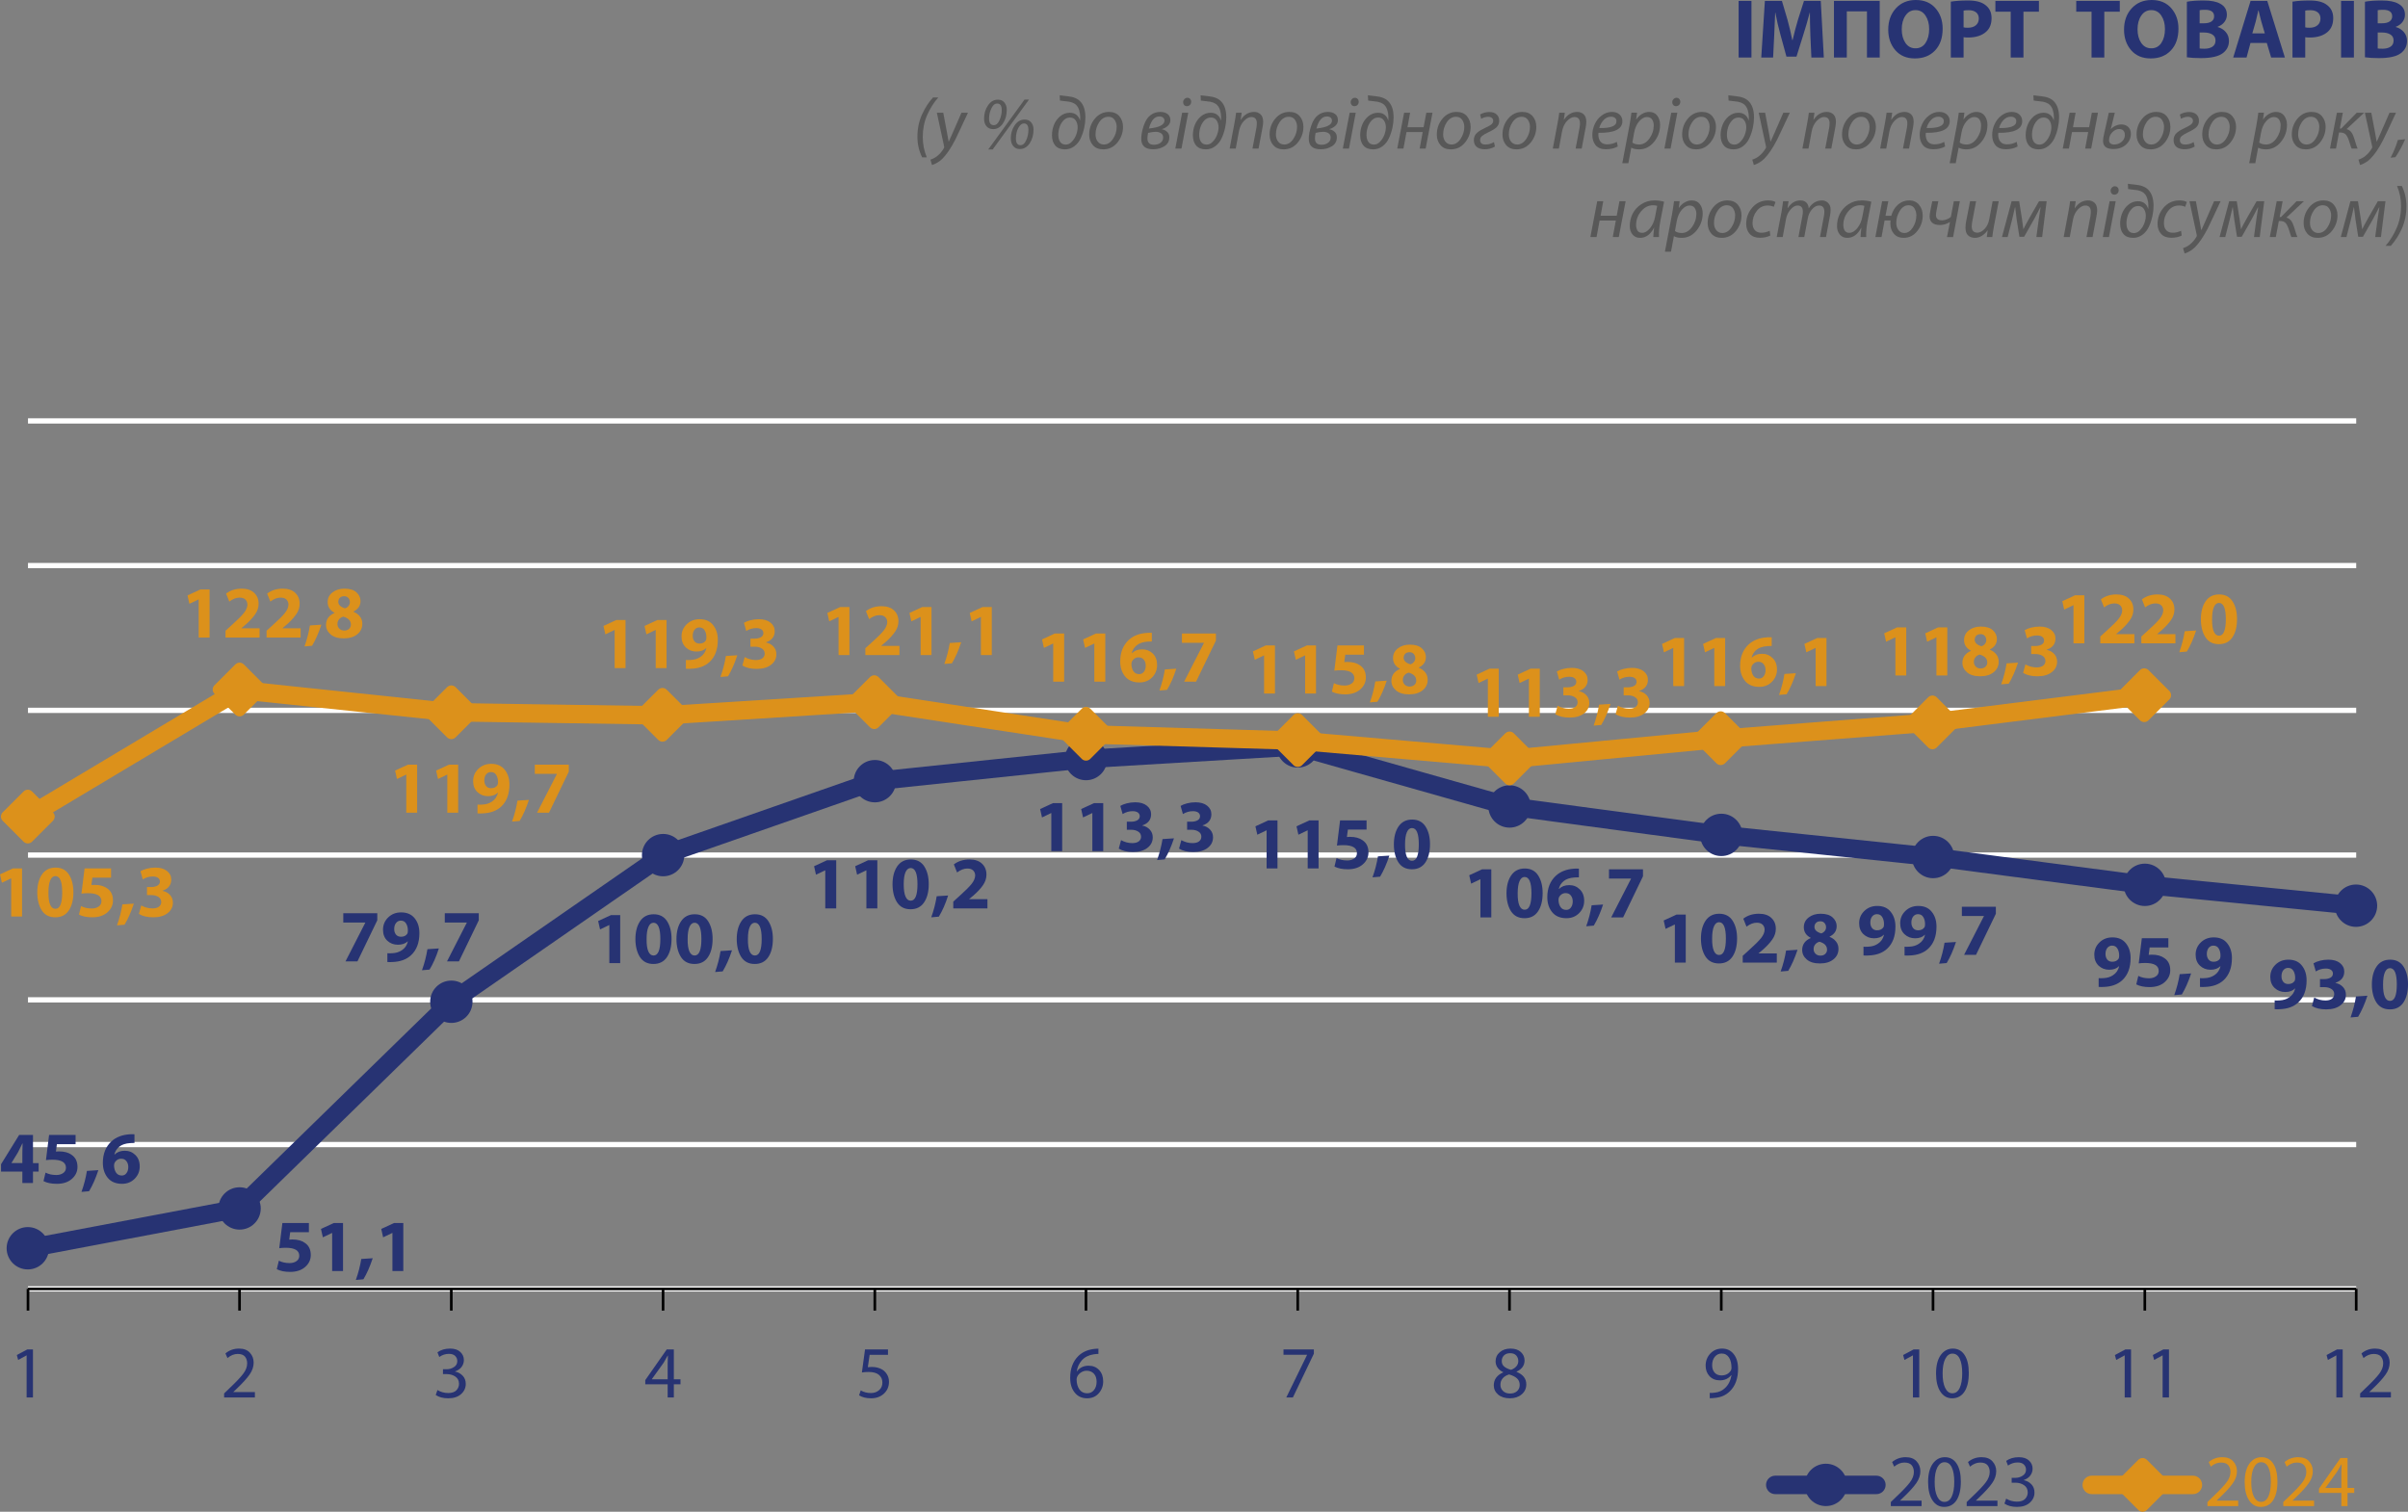 <?xml version="1.0" encoding="UTF-8" standalone="no"?>
<svg
   width="457.111pt"
   height="287.022pt"
   viewBox="0 0 457.111 287.022"
   version="1.1"
   id="svg7204"
   sodipodi:docname="14_import0125.svg"
   inkscape:version="1.2.2 (732a01da63, 2022-12-09)"
   xmlns:inkscape="http://www.inkscape.org/namespaces/inkscape"
   xmlns:sodipodi="http://sodipodi.sourceforge.net/DTD/sodipodi-0.dtd"
   xmlns:xlink="http://www.w3.org/1999/xlink"
   xmlns="http://www.w3.org/2000/svg"
   xmlns:svg="http://www.w3.org/2000/svg">
  <rect x="0" y="0" width="457.111" height="287.022" fill="#808080" stroke="none"/>
  <sodipodi:namedview
     id="namedview7206"
     pagecolor="#ffffff"
     bordercolor="#000000"
     borderopacity="0.25"
     inkscape:showpageshadow="2"
     inkscape:pageopacity="0.0"
     inkscape:pagecheckerboard="0"
     inkscape:deskcolor="#d1d1d1"
     inkscape:document-units="pt"
     showgrid="false"
     inkscape:zoom="0.62179306"
     inkscape:cx="295.11426"
     inkscape:cy="477.65088"
     inkscape:window-width="1600"
     inkscape:window-height="838"
     inkscape:window-x="-8"
     inkscape:window-y="-8"
     inkscape:window-maximized="1"
     inkscape:current-layer="svg7204" />
  <defs
     id="defs6478">
    <g
       id="g6470">
      <g
         id="glyph-0-0">
        <path
           d="M 1.25,0 V -6.219 H 6.219 V 0 Z M 1.406,-0.156 H 6.062 V -6.062 H 1.406 Z m 0,0"
           id="path6268" />
      </g>
      <g
         id="glyph-0-1" />
      <g
         id="glyph-1-0">
        <path
           d="M 5.734,-7.578 V 0 H 0.266 V -7.578 Z M 5.219,-0.469 V -7.109 H 0.75 V -0.469 Z M 4.5,-5.016 c 0,0.23 -0.039,0.438 -0.109,0.625 -0.062,0.18 -0.156,0.328 -0.281,0.453 -0.125,0.125 -0.273,0.227 -0.438,0.297 -0.168,0.062 -0.352,0.102 -0.547,0.109 l -0.031,0.891 c 0,0.043 -0.031,0.074 -0.094,0.094 -0.062,0.012 -0.141,0.016 -0.234,0.016 -0.062,0 -0.117,0 -0.156,0 -0.031,-0.008 -0.062,-0.016 -0.094,-0.016 -0.023,-0.008 -0.043,-0.02 -0.062,-0.031 C 2.441,-2.598 2.438,-2.617 2.438,-2.641 L 2.422,-3.719 c -0.012,-0.113 0.008,-0.191 0.062,-0.234 0.051,-0.051 0.125,-0.078 0.219,-0.078 H 2.812 c 0.176,0 0.32,-0.02 0.438,-0.062 0.113,-0.051 0.207,-0.117 0.281,-0.203 0.07,-0.082 0.125,-0.18 0.156,-0.297 0.031,-0.113 0.047,-0.238 0.047,-0.375 0,-0.281 -0.086,-0.504 -0.25,-0.672 -0.156,-0.164 -0.414,-0.25 -0.766,-0.25 -0.148,0 -0.277,0.016 -0.391,0.047 -0.117,0.023 -0.219,0.055 -0.312,0.094 -0.094,0.031 -0.168,0.062 -0.219,0.094 -0.055,0.031 -0.094,0.047 -0.125,0.047 -0.012,0 -0.027,0 -0.047,0 C 1.613,-5.617 1.602,-5.633 1.594,-5.656 1.582,-5.676 1.57,-5.703 1.562,-5.734 c 0,-0.039 0,-0.094 0,-0.156 0,-0.07 0.004,-0.129 0.016,-0.172 0.008,-0.039 0.031,-0.078 0.062,-0.109 0.02,-0.031 0.066,-0.062 0.141,-0.094 0.082,-0.031 0.176,-0.062 0.281,-0.094 0.113,-0.039 0.234,-0.07 0.359,-0.094 0.133,-0.02 0.266,-0.031 0.391,-0.031 0.301,0 0.555,0.043 0.766,0.125 0.207,0.074 0.379,0.18 0.516,0.312 0.133,0.125 0.234,0.281 0.297,0.469 C 4.461,-5.398 4.5,-5.211 4.5,-5.016 Z M 3.219,-1.594 c 0,0.074 -0.012,0.141 -0.031,0.203 C 3.176,-1.336 3.156,-1.289 3.125,-1.25 3.094,-1.219 3.047,-1.191 2.984,-1.172 2.93,-1.16 2.863,-1.156 2.781,-1.156 2.695,-1.156 2.625,-1.16 2.562,-1.172 2.508,-1.191 2.461,-1.219 2.422,-1.25 2.391,-1.289 2.363,-1.336 2.344,-1.391 2.332,-1.453 2.328,-1.52 2.328,-1.594 c 0,-0.082 0.004,-0.148 0.016,-0.203 0.02,-0.062 0.047,-0.109 0.078,-0.141 0.039,-0.039 0.086,-0.066 0.141,-0.078 0.062,-0.02 0.133,-0.031 0.219,-0.031 0.082,0 0.148,0.012 0.203,0.031 0.062,0.012 0.109,0.039 0.141,0.078 0.031,0.031 0.051,0.078 0.062,0.141 0.02,0.055 0.031,0.121 0.031,0.203 z M 0,2.328 Z m 0,0"
           id="path6272" />
      </g>
      <g
         id="glyph-1-1" />
      <g
         id="glyph-2-0">
        <path
           d="M 0,0 V -9.828 H 7.031 V 0 Z M 3.516,-5.547 5.906,-9.125 H 1.125 Z m 0.422,0.625 2.391,3.594 V -8.5 Z M 1.125,-0.703 H 5.906 L 3.516,-4.281 Z M 0.703,-8.5 v 7.172 l 2.391,-3.594 z m 0,0"
           id="path6276" />
      </g>
      <g
         id="glyph-2-1">
        <path
           d="M 6.391,0 H 4.375 V -2.172 H 0.328 V -3.562 l 3.438,-5.562 h 2.625 v 5.344 H 7.469 v 1.609 H 6.391 Z M 2.297,-3.781 H 4.375 V -5.797 C 4.375,-6.148 4.391,-6.719 4.422,-7.5 H 4.375 c -0.5,1 -0.781,1.57 -0.844,1.703 L 2.312,-3.812 Z m 0,0"
           id="path6279" />
      </g>
      <g
         id="glyph-2-2">
        <path
           d="m 6.688,-9.125 v 1.75 H 3.141 l -0.188,1.406 C 3.211,-5.988 3.41,-6 3.547,-6 c 1,0 1.797,0.219 2.391,0.656 0.738,0.5 1.109,1.266 1.109,2.297 0,0.887 -0.355,1.641 -1.062,2.266 -0.711,0.625 -1.664,0.938 -2.859,0.938 -1.031,0 -1.875,-0.172 -2.531,-0.516 L 0.984,-1.969 c 0.594,0.305 1.273,0.453 2.047,0.453 0.5,0 0.926,-0.117 1.281,-0.359 0.363,-0.238 0.547,-0.582 0.547,-1.031 0,-1.008 -0.855,-1.516 -2.562,-1.516 -0.461,0 -0.871,0.027 -1.234,0.078 L 1.656,-9.125 Z m 0,0"
           id="path6282" />
      </g>
      <g
         id="glyph-2-3">
        <path
           d="m 1.453,1.562 -1.438,0.125 C 0.492,0.352 0.836,-0.973 1.047,-2.297 L 3.219,-2.438 c -0.523,1.586 -1.109,2.914 -1.766,4 z m 0,0"
           id="path6285" />
      </g>
      <g
         id="glyph-2-4">
        <path
           d="m 6.422,-9.25 v 1.641 c -0.199,-0.008 -0.477,0 -0.828,0.031 -0.887,0.062 -1.574,0.293 -2.062,0.688 C 3.051,-6.492 2.742,-6 2.609,-5.406 H 2.656 c 0.477,-0.477 1.125,-0.719 1.938,-0.719 0.789,0 1.457,0.273 2,0.812 0.551,0.531 0.828,1.258 0.828,2.172 0,0.918 -0.324,1.699 -0.969,2.344 C 5.816,-0.16 5.02,0.156 4.062,0.156 c -1.18,0 -2.078,-0.375 -2.703,-1.125 -0.625,-0.758 -0.938,-1.711 -0.938,-2.859 0,-1.707 0.539,-3.066 1.625,-4.078 0.895,-0.812 2.066,-1.258 3.516,-1.344 0.281,-0.02 0.566,-0.02 0.859,0 z m -2.406,7.828 H 4.031 c 0.363,0 0.656,-0.148 0.875,-0.453 C 5.133,-2.176 5.25,-2.562 5.25,-3.031 c 0,-0.445 -0.121,-0.82 -0.359,-1.125 -0.23,-0.301 -0.562,-0.453 -1,-0.453 -0.281,0 -0.539,0.078 -0.766,0.234 -0.219,0.148 -0.383,0.336 -0.484,0.562 -0.062,0.125 -0.094,0.309 -0.094,0.547 0.02,0.531 0.156,0.977 0.406,1.328 0.25,0.344 0.602,0.516 1.062,0.516 z m 0,0"
           id="path6288" />
      </g>
      <g
         id="glyph-2-5">
        <path
           d="M 3.312,0 V -7.234 H 3.281 L 1.547,-6.406 1.188,-8 3.625,-9.125 h 1.75 V 0 Z m 0,0"
           id="path6291" />
      </g>
      <g
         id="glyph-2-6">
        <path
           d="M 3.891,0.156 H 3.875 c -1.125,0 -1.977,-0.438 -2.547,-1.312 -0.562,-0.883 -0.852,-2.016 -0.859,-3.391 0,-1.395 0.289,-2.531 0.875,-3.406 0.594,-0.883 1.457,-1.328 2.594,-1.328 1.133,0 1.984,0.445 2.547,1.328 0.562,0.875 0.844,1.992 0.844,3.344 0,1.449 -0.293,2.605 -0.875,3.469 -0.586,0.867 -1.438,1.297 -2.562,1.297 z M 3.906,-1.453 h 0.016 c 0.852,0 1.281,-1.039 1.281,-3.125 0,-2.062 -0.434,-3.094 -1.297,-3.094 -0.418,0 -0.742,0.266 -0.969,0.797 -0.23,0.523 -0.344,1.289 -0.344,2.297 -0.012,1.031 0.098,1.812 0.328,2.344 0.227,0.523 0.555,0.781 0.984,0.781 z m 0,0"
           id="path6294" />
      </g>
      <g
         id="glyph-2-7">
        <path
           d="m 0.531,-0.484 0.438,-1.609 c 0.676,0.375 1.383,0.562 2.125,0.562 0.531,0 0.941,-0.109 1.234,-0.328 0.289,-0.227 0.438,-0.52 0.438,-0.875 C 4.766,-3.172 4.582,-3.5 4.219,-3.719 3.863,-3.945 3.438,-4.062 2.938,-4.062 h -0.875 v -1.531 h 0.828 c 0.426,0 0.801,-0.082 1.125,-0.25 0.332,-0.176 0.5,-0.441 0.5,-0.797 0,-0.289 -0.117,-0.52 -0.344,-0.688 C 3.941,-7.504 3.602,-7.594 3.156,-7.594 c -0.668,0 -1.297,0.184 -1.891,0.547 l -0.438,-1.547 c 0.301,-0.188 0.707,-0.348 1.219,-0.484 0.508,-0.133 1.047,-0.203 1.609,-0.203 0.938,0 1.672,0.215 2.203,0.641 0.539,0.43 0.812,0.969 0.812,1.625 0,1.043 -0.559,1.75 -1.672,2.125 v 0.031 C 5.57,-4.754 6.047,-4.5 6.422,-4.094 c 0.375,0.398 0.562,0.887 0.562,1.469 0,0.812 -0.34,1.48 -1.016,2 C 5.289,-0.102 4.383,0.156 3.25,0.156 c -1.117,0 -2.023,-0.211 -2.719,-0.641 z m 0,0"
           id="path6297" />
      </g>
      <g
         id="glyph-2-8">
        <path
           d="m 0.688,-9.125 h 6.453 v 1.328 L 3.375,0 H 1.109 L 4.875,-7.344 V -7.375 H 0.688 Z m 0,0"
           id="path6300" />
      </g>
      <g
         id="glyph-2-9">
        <path
           d="m 7.078,0 h -6.469 v -1.297 l 1.156,-1.047 c 1.094,-0.977 1.863,-1.742 2.312,-2.297 0.445,-0.562 0.676,-1.094 0.688,-1.594 0,-0.395 -0.125,-0.719 -0.375,-0.969 -0.25,-0.25 -0.625,-0.375 -1.125,-0.375 -0.625,0 -1.273,0.25 -1.938,0.75 L 0.719,-8.344 c 0.812,-0.625 1.801,-0.938 2.969,-0.938 1.02,0 1.805,0.266 2.359,0.797 0.562,0.523 0.844,1.211 0.844,2.062 0,0.711 -0.215,1.371 -0.641,1.984 -0.418,0.617 -1.012,1.266 -1.781,1.953 L 3.625,-1.781 V -1.75 h 3.453 z m 0,0"
           id="path6303" />
      </g>
      <g
         id="glyph-2-10">
        <path
           d="m 3.969,-9.281 c 1,0 1.754,0.234 2.266,0.703 C 6.742,-8.109 7,-7.562 7,-6.938 c 0,0.898 -0.449,1.562 -1.344,2 v 0.047 c 0.488,0.188 0.891,0.477 1.203,0.859 0.32,0.387 0.484,0.855 0.484,1.406 0,0.836 -0.324,1.508 -0.969,2.016 -0.637,0.512 -1.484,0.766 -2.547,0.766 -1.086,0 -1.918,-0.25 -2.5,-0.75 -0.586,-0.508 -0.875,-1.109 -0.875,-1.797 0,-1.051 0.539,-1.812 1.625,-2.281 v -0.031 c -0.875,-0.457 -1.312,-1.129 -1.312,-2.016 0,-0.758 0.301,-1.375 0.906,-1.844 0.602,-0.477 1.367,-0.719 2.297,-0.719 z m -0.062,7.953 h 0.016 c 0.363,0 0.66,-0.102 0.891,-0.312 0.238,-0.219 0.359,-0.488 0.359,-0.812 0,-0.738 -0.48,-1.242 -1.438,-1.516 -0.344,0.094 -0.617,0.266 -0.812,0.516 C 2.723,-3.211 2.625,-2.926 2.625,-2.594 2.613,-2.25 2.727,-1.953 2.969,-1.703 c 0.238,0.25 0.551,0.375 0.938,0.375 z M 3.891,-7.844 H 3.875 c -0.344,0 -0.617,0.105 -0.812,0.312 -0.188,0.199 -0.281,0.449 -0.281,0.75 0,0.562 0.426,0.977 1.281,1.234 0.25,-0.07 0.461,-0.211 0.641,-0.422 0.188,-0.219 0.281,-0.461 0.281,-0.734 0,-0.312 -0.094,-0.578 -0.281,-0.797 -0.18,-0.227 -0.449,-0.344 -0.812,-0.344 z m 0,0"
           id="path6306" />
      </g>
      <g
         id="glyph-2-11">
        <path
           d="m 1.25,0.125 v -1.672 c 0.188,0.031 0.492,0.031 0.922,0 0.707,-0.031 1.312,-0.219 1.812,-0.562 0.602,-0.395 0.988,-0.957 1.156,-1.688 L 5.109,-3.812 c -0.438,0.449 -1.059,0.672 -1.859,0.672 -0.793,0 -1.465,-0.258 -2.016,-0.781 C 0.691,-4.441 0.422,-5.133 0.422,-6 c 0,-0.906 0.32,-1.676 0.969,-2.312 0.656,-0.645 1.477,-0.969 2.469,-0.969 1.125,0 1.977,0.375 2.562,1.125 0.594,0.742 0.891,1.672 0.891,2.797 0,1.824 -0.527,3.227 -1.578,4.203 C 4.867,-0.352 3.695,0.07 2.219,0.125 1.945,0.145 1.625,0.145 1.25,0.125 Z M 3.812,-7.719 H 3.797 c -0.367,0 -0.668,0.148 -0.906,0.438 -0.23,0.293 -0.344,0.68 -0.344,1.156 0,0.418 0.109,0.766 0.328,1.047 0.227,0.281 0.547,0.422 0.953,0.422 0.551,0 0.957,-0.195 1.219,-0.594 0.062,-0.133 0.094,-0.316 0.094,-0.547 0.008,-0.539 -0.102,-0.992 -0.328,-1.359 -0.219,-0.375 -0.555,-0.562 -1,-0.562 z m 0,0"
           id="path6309" />
      </g>
      <g
         id="glyph-3-0">
        <path
           d="M 0,0 V -9.844 H 7.031 V 0 Z M 3.516,-5.547 5.906,-9.141 H 1.125 Z m 0.422,0.625 2.391,3.594 V -8.5 Z M 1.125,-0.703 H 5.906 L 3.516,-4.281 Z M 0.703,-8.5 v 7.172 l 2.391,-3.594 z m 0,0"
           id="path6312" />
      </g>
      <g
         id="glyph-3-1">
        <path
           d="m 0.688,-9.141 h 6.453 v 1.344 L 3.375,0 H 1.109 L 4.875,-7.359 V -7.375 H 0.688 Z m 0,0"
           id="path6315" />
      </g>
      <g
         id="glyph-3-2">
        <path
           d="m 1.25,0.125 v -1.672 c 0.188,0.031 0.492,0.031 0.922,0 0.707,-0.031 1.316,-0.219 1.828,-0.562 0.594,-0.395 0.973,-0.957 1.141,-1.688 L 5.125,-3.812 C 4.676,-3.375 4.051,-3.156 3.25,-3.156 2.457,-3.156 1.785,-3.41 1.234,-3.922 0.691,-4.441 0.422,-5.133 0.422,-6 c 0,-0.914 0.32,-1.691 0.969,-2.328 0.656,-0.645 1.477,-0.969 2.469,-0.969 1.125,0 1.984,0.375 2.578,1.125 0.594,0.742 0.891,1.68 0.891,2.812 0,1.824 -0.531,3.227 -1.594,4.203 C 4.867,-0.352 3.695,0.07 2.219,0.125 1.945,0.145 1.625,0.145 1.25,0.125 Z M 3.812,-7.734 H 3.797 c -0.367,0 -0.668,0.152 -0.906,0.453 -0.23,0.293 -0.344,0.68 -0.344,1.156 0,0.406 0.109,0.75 0.328,1.031 0.227,0.281 0.551,0.422 0.969,0.422 0.551,0 0.953,-0.195 1.203,-0.594 0.062,-0.125 0.094,-0.305 0.094,-0.547 0.008,-0.531 -0.102,-0.984 -0.328,-1.359 -0.219,-0.375 -0.555,-0.562 -1,-0.562 z m 0,0"
           id="path6318" />
      </g>
      <g
         id="glyph-3-3">
        <path
           d="m 1.453,1.562 -1.438,0.125 c 0.477,-1.336 0.82,-2.664 1.031,-4 L 3.219,-2.453 C 2.707,-0.859 2.117,0.477 1.453,1.562 Z m 0,0"
           id="path6321" />
      </g>
      <g
         id="glyph-3-4">
        <path
           d="M 3.312,0 V -7.234 H 3.297 l -1.75,0.828 -0.359,-1.609 2.438,-1.125 H 5.391 V 0 Z m 0,0"
           id="path6324" />
      </g>
      <g
         id="glyph-3-5">
        <path
           d="M 3.891,0.156 H 3.875 c -1.125,0 -1.977,-0.438 -2.547,-1.312 -0.562,-0.883 -0.852,-2.02 -0.859,-3.406 0,-1.395 0.289,-2.531 0.875,-3.406 0.594,-0.883 1.457,-1.328 2.594,-1.328 1.145,0 2,0.445 2.562,1.328 0.562,0.875 0.844,1.996 0.844,3.359 0,1.449 -0.297,2.605 -0.891,3.469 -0.586,0.867 -1.438,1.297 -2.562,1.297 z m 0.016,-1.625 h 0.016 c 0.852,0 1.281,-1.035 1.281,-3.109 0,-2.062 -0.434,-3.094 -1.297,-3.094 -0.406,0 -0.73,0.262 -0.969,0.781 -0.23,0.523 -0.344,1.293 -0.344,2.312 0,1.031 0.113,1.809 0.344,2.328 0.227,0.523 0.551,0.781 0.969,0.781 z m 0,0"
           id="path6327" />
      </g>
      <g
         id="glyph-3-6">
        <path
           d="M 7.094,0 H 0.609 v -1.297 l 1.156,-1.047 c 1.094,-0.977 1.863,-1.742 2.312,-2.297 0.445,-0.562 0.676,-1.098 0.688,-1.609 0,-0.383 -0.125,-0.703 -0.375,-0.953 -0.25,-0.25 -0.621,-0.375 -1.109,-0.375 -0.637,0 -1.289,0.25 -1.953,0.75 L 0.719,-8.359 c 0.812,-0.625 1.805,-0.938 2.984,-0.938 1.008,0 1.797,0.266 2.359,0.797 0.562,0.531 0.844,1.227 0.844,2.078 0,0.699 -0.215,1.359 -0.641,1.984 C 5.848,-3.82 5.25,-3.172 4.469,-2.484 L 3.625,-1.781 V -1.75 h 3.469 z m 0,0"
           id="path6330" />
      </g>
      <g
         id="glyph-3-7">
        <path
           d="M 6.422,-9.266 V -7.625 c -0.199,-0.008 -0.477,0 -0.828,0.031 -0.875,0.062 -1.559,0.297 -2.047,0.703 C 3.055,-6.492 2.742,-6 2.609,-5.406 H 2.656 c 0.477,-0.477 1.125,-0.719 1.938,-0.719 0.801,0 1.473,0.266 2.016,0.797 0.539,0.531 0.812,1.262 0.812,2.188 0,0.918 -0.32,1.699 -0.953,2.344 -0.637,0.637 -1.438,0.953 -2.406,0.953 -1.168,0 -2.07,-0.375 -2.703,-1.125 -0.625,-0.758 -0.938,-1.719 -0.938,-2.875 0,-1.695 0.539,-3.055 1.625,-4.078 C 2.941,-8.734 4.113,-9.176 5.562,-9.25 5.844,-9.281 6.129,-9.285 6.422,-9.266 Z m -2.406,7.844 H 4.031 c 0.363,0 0.66,-0.148 0.891,-0.453 0.227,-0.301 0.344,-0.688 0.344,-1.156 0,-0.457 -0.121,-0.832 -0.359,-1.125 -0.23,-0.301 -0.57,-0.453 -1.016,-0.453 -0.281,0 -0.539,0.078 -0.766,0.234 -0.219,0.148 -0.383,0.336 -0.484,0.562 -0.062,0.125 -0.094,0.309 -0.094,0.547 0.02,0.531 0.156,0.977 0.406,1.328 0.25,0.344 0.602,0.516 1.062,0.516 z m 0,0"
           id="path6333" />
      </g>
      <g
         id="glyph-4-0">
        <path
           d="M 0,0 V -9.828 H 7.031 V 0 Z M 3.516,-5.547 5.906,-9.125 H 1.125 Z m 0.422,0.625 2.391,3.594 V -8.5 Z M 1.125,-0.703 H 5.906 L 3.516,-4.281 Z M 0.703,-8.5 v 7.172 l 2.391,-3.594 z m 0,0"
           id="path6336" />
      </g>
      <g
         id="glyph-4-1">
        <path
           d="M 3.312,0 V -7.984 H 3.281 L 1.703,-7.125 l -0.25,-0.938 2,-1.062 h 1.062 V 0 Z m 0,0"
           id="path6339" />
      </g>
      <g
         id="glyph-4-2">
        <path
           d="M 6.469,0 H 0.625 v -0.766 l 0.969,-0.938 C 2.875,-2.91 3.758,-3.844 4.25,-4.5 4.75,-5.164 5,-5.82 5,-6.469 5,-7 4.859,-7.43 4.578,-7.766 c -0.281,-0.332 -0.742,-0.5 -1.375,-0.5 -0.68,0 -1.324,0.262 -1.938,0.781 L 0.875,-8.359 c 0.727,-0.613 1.586,-0.922 2.578,-0.922 0.906,0 1.594,0.262 2.062,0.781 0.477,0.523 0.719,1.148 0.719,1.875 0,0.773 -0.25,1.516 -0.75,2.234 -0.492,0.719 -1.289,1.605 -2.391,2.656 l -0.719,0.688 v 0.016 h 4.094 z m 0,0"
           id="path6342" />
      </g>
      <g
         id="glyph-4-3">
        <path
           d="m 0.594,-0.469 0.328,-0.938 c 0.633,0.375 1.312,0.562 2.031,0.562 0.719,0 1.242,-0.176 1.578,-0.531 C 4.863,-1.738 5.023,-2.148 5.016,-2.609 5.004,-3.211 4.77,-3.664 4.312,-3.969 3.863,-4.281 3.312,-4.438 2.656,-4.438 h -0.688 v -0.922 h 0.688 c 0.508,0 0.973,-0.133 1.391,-0.406 C 4.473,-6.035 4.688,-6.414 4.688,-6.906 4.688,-7.301 4.551,-7.629 4.281,-7.891 4.02,-8.148 3.625,-8.281 3.094,-8.281 c -0.656,0 -1.266,0.199 -1.828,0.594 l -0.344,-0.891 c 0.656,-0.469 1.457,-0.703 2.406,-0.703 0.844,0 1.488,0.215 1.938,0.641 0.445,0.418 0.672,0.93 0.672,1.531 0,0.492 -0.148,0.93 -0.438,1.312 -0.281,0.375 -0.699,0.664 -1.25,0.859 v 0.016 c 0.594,0.117 1.082,0.383 1.469,0.797 0.383,0.406 0.578,0.922 0.578,1.547 0,0.762 -0.297,1.406 -0.891,1.938 C 4.812,-0.109 4,0.156 2.969,0.156 c -0.961,0 -1.75,-0.207 -2.375,-0.625 z m 0,0"
           id="path6345" />
      </g>
      <g
         id="glyph-4-4">
        <path
           d="M 5.625,0 H 4.453 v -2.5 h -4.25 V -3.297 L 4.281,-9.125 H 5.625 v 5.672 H 6.891 V -2.5 H 5.625 Z M 1.453,-3.453 h 3 V -6.5 c 0,-0.477 0.016,-0.957 0.047,-1.438 H 4.453 C 4.211,-7.477 3.957,-7.031 3.688,-6.594 l -2.234,3.109 z m 0,0"
           id="path6348" />
      </g>
      <g
         id="glyph-4-5">
        <path
           d="m 6.078,-9.125 v 1.031 H 2.594 L 2.25,-5.75 c 0.281,-0.031 0.523,-0.047 0.734,-0.047 0.77,0 1.426,0.164 1.969,0.484 0.383,0.219 0.695,0.531 0.938,0.938 0.25,0.398 0.375,0.867 0.375,1.406 0,0.906 -0.324,1.656 -0.969,2.25 -0.637,0.586 -1.449,0.875 -2.438,0.875 -0.918,0 -1.672,-0.188 -2.266,-0.562 l 0.312,-0.938 c 0.562,0.336 1.211,0.5 1.953,0.5 0.602,0 1.113,-0.18 1.531,-0.547 0.426,-0.363 0.633,-0.848 0.625,-1.453 0,-0.602 -0.219,-1.086 -0.656,-1.453 C 3.922,-4.66 3.27,-4.844 2.406,-4.844 1.945,-4.844 1.52,-4.812 1.125,-4.75 l 0.594,-4.375 z m 0,0"
           id="path6351" />
      </g>
      <g
         id="glyph-4-6">
        <path
           d="m 5.844,-9.266 v 1 C 5.602,-8.273 5.297,-8.25 4.922,-8.188 3.992,-8.039 3.258,-7.672 2.719,-7.078 c -0.543,0.594 -0.871,1.305 -0.984,2.125 h 0.031 c 0.531,-0.719 1.27,-1.078 2.219,-1.078 0.82,0 1.488,0.277 2,0.828 C 6.492,-4.66 6.75,-3.945 6.75,-3.062 c 0,0.875 -0.281,1.633 -0.844,2.266 C 5.352,-0.16 4.613,0.156 3.688,0.156 c -0.969,0 -1.746,-0.352 -2.328,-1.062 -0.586,-0.707 -0.875,-1.648 -0.875,-2.828 0,-1.727 0.508,-3.102 1.531,-4.125 0.77,-0.75 1.742,-1.195 2.922,-1.344 0.312,-0.039 0.613,-0.062 0.906,-0.062 z m -2.141,8.469 H 3.719 C 4.25,-0.797 4.676,-1 5,-1.406 5.332,-1.812 5.5,-2.336 5.5,-2.984 c 0,-0.656 -0.172,-1.164 -0.516,-1.531 -0.344,-0.375 -0.805,-0.562 -1.375,-0.562 -0.375,0 -0.727,0.105 -1.047,0.312 -0.324,0.199 -0.57,0.465 -0.734,0.797 -0.086,0.18 -0.125,0.359 -0.125,0.547 0.008,0.773 0.188,1.402 0.531,1.891 0.352,0.492 0.844,0.734 1.469,0.734 z m 0,0"
           id="path6354" />
      </g>
      <g
         id="glyph-4-7">
        <path
           d="M 0.797,-9.125 H 6.562 v 0.812 L 2.578,0 h -1.25 l 3.938,-8.078 v -0.031 h -4.469 z m 0,0"
           id="path6357" />
      </g>
      <g
         id="glyph-4-8">
        <path
           d="m 3.688,-9.281 c 0.844,0 1.5,0.219 1.969,0.656 0.469,0.438 0.703,0.969 0.703,1.594 0,0.949 -0.508,1.656 -1.516,2.125 v 0.047 C 6.07,-4.367 6.688,-3.582 6.688,-2.5 c 0,0.781 -0.297,1.422 -0.891,1.922 -0.586,0.492 -1.324,0.734 -2.219,0.734 -0.93,0 -1.672,-0.234 -2.234,-0.703 -0.555,-0.477 -0.828,-1.062 -0.828,-1.75 0,-1.125 0.598,-1.945 1.797,-2.469 v -0.031 C 1.832,-5.023 1.469,-5.32 1.219,-5.688 0.977,-6.051 0.859,-6.441 0.859,-6.859 0.859,-7.566 1.125,-8.145 1.656,-8.594 2.188,-9.051 2.863,-9.281 3.688,-9.281 Z M 3.594,-0.75 h 0.016 c 0.551,0 0.992,-0.148 1.328,-0.453 0.332,-0.301 0.5,-0.691 0.5,-1.172 0,-0.52 -0.172,-0.938 -0.516,-1.25 -0.344,-0.312 -0.844,-0.562 -1.5,-0.75 -0.523,0.156 -0.93,0.406 -1.219,0.75 C 1.922,-3.289 1.781,-2.906 1.781,-2.469 1.758,-1.988 1.914,-1.582 2.25,-1.25 c 0.332,0.336 0.781,0.5 1.344,0.5 z M 3.641,-8.406 H 3.625 c -0.5,0 -0.891,0.141 -1.172,0.422 -0.281,0.281 -0.422,0.633 -0.422,1.047 -0.012,0.43 0.133,0.777 0.438,1.047 0.312,0.273 0.75,0.484 1.312,0.641 0.414,-0.145 0.75,-0.359 1,-0.641 0.258,-0.289 0.391,-0.629 0.391,-1.016 0,-0.414 -0.133,-0.77 -0.391,-1.062 -0.262,-0.289 -0.641,-0.438 -1.141,-0.438 z m 0,0"
           id="path6360" />
      </g>
      <g
         id="glyph-4-9">
        <path
           d="M 1.344,0.141 V -0.875 c 0.27,0.023 0.602,0.008 1,-0.047 0.75,-0.082 1.383,-0.375 1.906,-0.875 0.645,-0.602 1.051,-1.414 1.219,-2.438 H 5.422 c -0.531,0.656 -1.25,0.984 -2.156,0.984 -0.812,0 -1.469,-0.266 -1.969,-0.797 -0.492,-0.531 -0.734,-1.195 -0.734,-2 0,-0.883 0.289,-1.645 0.875,-2.281 0.594,-0.633 1.344,-0.953 2.25,-0.953 0.926,0 1.66,0.352 2.203,1.047 0.551,0.688 0.828,1.621 0.828,2.797 0,1.844 -0.527,3.273 -1.578,4.281 C 4.422,-0.457 3.535,-0.051 2.484,0.062 1.992,0.125 1.613,0.148 1.344,0.141 Z m 2.25,-8.484 H 3.578 c -0.512,0 -0.938,0.211 -1.281,0.625 -0.336,0.418 -0.5,0.949 -0.5,1.594 0,0.574 0.156,1.043 0.469,1.406 0.32,0.355 0.75,0.531 1.281,0.531 0.82,0 1.426,-0.316 1.812,-0.953 C 5.43,-5.273 5.469,-5.426 5.469,-5.594 5.477,-6.414 5.32,-7.078 5,-7.578 4.676,-8.086 4.207,-8.344 3.594,-8.344 Z m 0,0"
           id="path6363" />
      </g>
      <g
         id="glyph-4-10">
        <path
           d="M 3.547,0.156 C 2.629,0.156 1.895,-0.254 1.344,-1.078 0.789,-1.898 0.508,-3.051 0.5,-4.531 c 0,-1.5 0.289,-2.664 0.875,-3.5 0.594,-0.832 1.363,-1.25 2.312,-1.25 0.957,0 1.703,0.406 2.234,1.219 0.531,0.812 0.797,1.949 0.797,3.406 0,1.543 -0.277,2.73 -0.828,3.562 -0.555,0.836 -1.336,1.25 -2.344,1.25 z M 3.594,-0.797 h 0.016 c 0.602,0 1.062,-0.332 1.375,-1 C 5.305,-2.473 5.469,-3.41 5.469,-4.609 5.469,-5.773 5.312,-6.688 5,-7.344 4.695,-8 4.234,-8.328 3.609,-8.328 c -0.562,0 -1.016,0.336 -1.359,1 -0.336,0.668 -0.5,1.574 -0.5,2.719 C 1.738,-3.43 1.898,-2.5 2.234,-1.812 c 0.332,0.68 0.785,1.016 1.359,1.016 z m 0,0"
           id="path6366" />
      </g>
      <g
         id="glyph-5-0">
        <path
           d="M 0,0 V -11.172 H 7.969 V 0 Z M 3.984,-6.297 6.703,-10.375 H 1.281 Z m 0.484,0.719 2.703,4.062 V -9.656 Z m -3.188,4.781 h 5.422 l -2.719,-4.062 z M 0.797,-9.656 v 8.141 l 2.719,-4.062 z m 0,0"
           id="path6369" />
      </g>
      <g
         id="glyph-5-1">
        <path
           d="M 1.062,-10.75 H 3.5 V 0 H 1.062 Z m 0,0"
           id="path6372" />
      </g>
      <g
         id="glyph-5-2">
        <path
           d="m 10.328,0 -0.188,-4.109 c -0.062,-1.727 -0.094,-3.203 -0.094,-4.422 h -0.031 C 9.641,-7.094 9.238,-5.707 8.812,-4.375 L 7.5,-0.172 H 5.594 L 4.453,-4.344 c -0.367,-1.301 -0.688,-2.695 -0.969,-4.188 h -0.031 c -0.062,1.656 -0.125,3.141 -0.188,4.453 L 3.062,0 h -2.25 L 1.5,-10.75 h 3.234 l 1.062,3.594 c 0.352,1.293 0.656,2.574 0.906,3.844 h 0.062 C 7.098,-4.75 7.438,-6.035 7.781,-7.172 L 8.922,-10.75 h 3.188 L 12.688,0 Z m 0,0"
           id="path6375" />
      </g>
      <g
         id="glyph-5-3">
        <path
           d="M 1.062,-10.75 H 9.75 V 0 H 7.328 V -8.766 H 3.5 V 0 H 1.062 Z m 0,0"
           id="path6378" />
      </g>
      <g
         id="glyph-5-4">
        <path
           d="M 5.625,0.172 H 5.609 c -1.555,0 -2.781,-0.516 -3.688,-1.547 C 1.016,-2.414 0.562,-3.723 0.562,-5.297 c 0,-1.625 0.477,-2.969 1.438,-4.031 0.969,-1.062 2.234,-1.594 3.797,-1.594 1.594,0 2.836,0.523 3.734,1.562 0.906,1.031 1.359,2.324 1.359,3.875 0,1.75 -0.48,3.133 -1.438,4.141 C 8.492,-0.332 7.219,0.172 5.625,0.172 Z M 5.734,-1.75 H 5.75 c 0.801,0 1.43,-0.336 1.891,-1.016 0.457,-0.688 0.688,-1.566 0.688,-2.641 0,-1.008 -0.23,-1.859 -0.688,-2.547 C 7.18,-8.648 6.547,-9 5.734,-9 c -0.805,0 -1.438,0.352 -1.906,1.047 -0.469,0.688 -0.703,1.555 -0.703,2.594 0,1.043 0.234,1.906 0.703,2.594 C 4.297,-2.086 4.93,-1.75 5.734,-1.75 Z m 0,0"
           id="path6381" />
      </g>
      <g
         id="glyph-5-5">
        <path
           d="m 1.047,0 v -10.609 c 0.875,-0.145 1.973,-0.219 3.297,-0.219 1.477,0 2.57,0.293 3.281,0.875 0.77,0.574 1.156,1.398 1.156,2.469 0,1.105 -0.336,1.961 -1,2.562 -0.812,0.75 -1.977,1.125 -3.484,1.125 -0.355,0 -0.633,-0.02 -0.828,-0.062 V 0 Z M 3.469,-8.906 v 3.172 c 0.176,0.055 0.445,0.078 0.812,0.078 0.645,0 1.148,-0.156 1.516,-0.469 0.375,-0.312 0.562,-0.738 0.562,-1.281 0,-0.5 -0.168,-0.883 -0.5,-1.156 -0.336,-0.281 -0.805,-0.422 -1.406,-0.422 -0.469,0 -0.797,0.027 -0.984,0.078 z m 0,0"
           id="path6384" />
      </g>
      <g
         id="glyph-5-6">
        <path
           d="M 3.141,0 V -8.703 H 0.234 V -10.75 H 8.5 v 2.047 H 5.562 V 0 Z m 0,0"
           id="path6387" />
      </g>
      <g
         id="glyph-5-7" />
      <g
         id="glyph-5-8">
        <path
           d="M 1.047,-0.047 V -10.594 c 0.801,-0.156 1.852,-0.234 3.156,-0.234 1.426,0 2.484,0.203 3.172,0.609 0.844,0.449 1.266,1.152 1.266,2.109 0,0.492 -0.152,0.938 -0.453,1.344 -0.293,0.406 -0.727,0.719 -1.297,0.938 v 0.031 c 0.633,0.18 1.148,0.5 1.547,0.969 0.395,0.461 0.594,1.023 0.594,1.688 0,0.938 -0.375,1.699 -1.125,2.281 -0.812,0.648 -2.219,0.969 -4.219,0.969 -1.031,0 -1.914,-0.055 -2.641,-0.156 z m 2.422,-8.938 V -6.5 h 0.797 c 0.633,0 1.117,-0.113 1.453,-0.344 0.332,-0.238 0.5,-0.562 0.5,-0.969 0,-0.832 -0.574,-1.25 -1.719,-1.25 -0.48,0 -0.824,0.027 -1.031,0.078 z m 0,4.234 v 3.031 c 0.156,0.031 0.469,0.047 0.938,0.047 0.602,0 1.098,-0.125 1.484,-0.375 0.395,-0.258 0.594,-0.656 0.594,-1.188 C 6.484,-3.742 6.281,-4.125 5.875,-4.375 5.469,-4.625 4.941,-4.75 4.297,-4.75 Z m 0,0"
           id="path6391" />
      </g>
      <g
         id="glyph-5-9">
        <path
           d="M 6.641,-2.766 H 3.547 L 2.797,0 H 0.266 L 3.562,-10.75 H 6.734 L 10.078,0 H 7.469 Z m -2.75,-1.812 h 2.375 L 5.594,-6.859 C 5.531,-7.117 5.43,-7.508 5.297,-8.031 5.172,-8.562 5.098,-8.863 5.078,-8.938 H 5.031 c -0.262,1.125 -0.422,1.82 -0.484,2.078 z m 0,0"
           id="path6394" />
      </g>
      <g
         id="glyph-6-0">
        <path
           d="M 0,0 V -9.828 H 7.031 V 0 Z M 3.516,-5.547 5.906,-9.125 H 1.125 Z m 0.422,0.625 2.391,3.594 V -8.5 Z M 1.125,-0.703 H 5.906 L 3.516,-4.281 Z M 0.703,-8.5 v 7.172 l 2.391,-3.594 z m 0,0"
           id="path6397" />
      </g>
      <g
         id="glyph-6-1">
        <path
           d="m 3.922,-9.703 h 1 c -0.855,0.961 -1.562,2.078 -2.125,3.359 -0.555,1.273 -0.828,2.652 -0.828,4.141 0,1.355 0.254,2.645 0.766,3.875 h -0.875 c -0.605,-1.199 -0.906,-2.5 -0.906,-3.906 0,-1.52 0.285,-2.922 0.859,-4.203 0.582,-1.281 1.285,-2.367 2.109,-3.266 z m 0,0"
           id="path6400" />
      </g>
      <g
         id="glyph-6-2">
        <path
           d="M 0.656,-6.797 H 1.875 l 0.688,3.656 c 0.188,0.98 0.297,1.586 0.328,1.812 h 0.031 C 2.953,-1.379 3.051,-1.598 3.219,-1.984 3.383,-2.367 3.535,-2.707 3.672,-3 l 1.656,-3.797 H 6.562 C 5.438,-4.367 4.617,-2.633 4.109,-1.594 3.285,-0.008 2.484,1.164 1.703,1.938 1.359,2.281 1.004,2.547 0.641,2.734 0.285,2.93 -0.016,3.062 -0.266,3.125 L -0.562,2.109 c 0.5,-0.168 0.914,-0.387 1.25,-0.656 0.508,-0.387 0.953,-0.906 1.328,-1.562 0.039,-0.094 0.047,-0.195 0.016,-0.312 z m 0,0"
           id="path6403" />
      </g>
      <g
         id="glyph-6-3" />
      <g
         id="glyph-6-4">
        <path
           d="m 3.594,-9.281 h 0.016 c 0.539,0 0.953,0.188 1.234,0.562 0.289,0.367 0.438,0.812 0.438,1.344 0,1.023 -0.246,1.891 -0.734,2.609 -0.48,0.719 -1.094,1.078 -1.844,1.078 -0.543,0 -0.969,-0.18 -1.281,-0.547 -0.305,-0.375 -0.453,-0.863 -0.453,-1.469 0,-0.914 0.242,-1.738 0.734,-2.469 C 2.191,-8.91 2.82,-9.281 3.594,-9.281 Z m -0.125,0.734 H 3.453 c -0.438,0 -0.805,0.309 -1.094,0.922 -0.293,0.605 -0.438,1.25 -0.438,1.938 0,0.836 0.297,1.25 0.891,1.25 0.438,0 0.797,-0.305 1.078,-0.922 0.289,-0.625 0.438,-1.273 0.438,-1.953 0,-0.82 -0.289,-1.234 -0.859,-1.234 z M 2.609,0.172 H 1.766 L 8.656,-9.297 H 9.5 Z M 8.672,-5.5 H 8.688 c 0.539,0 0.953,0.184 1.234,0.547 0.289,0.367 0.438,0.809 0.438,1.328 0,1.031 -0.246,1.914 -0.734,2.641 -0.492,0.719 -1.109,1.078 -1.859,1.078 -0.523,0 -0.938,-0.18 -1.25,-0.547 -0.312,-0.375 -0.469,-0.867 -0.469,-1.484 0,-0.926 0.242,-1.75 0.734,-2.469 C 7.27,-5.133 7.898,-5.5 8.672,-5.5 Z m -0.125,0.734 H 8.531 c -0.293,0 -0.559,0.156 -0.797,0.469 C 7.492,-3.992 7.312,-3.629 7.188,-3.203 7.07,-2.773 7.016,-2.344 7.016,-1.906 c 0,0.844 0.289,1.266 0.875,1.266 0.438,0 0.797,-0.312 1.078,-0.938 0.281,-0.633 0.422,-1.289 0.422,-1.969 0,-0.812 -0.281,-1.219 -0.844,-1.219 z m 0,0"
           id="path6407" />
      </g>
      <g
         id="glyph-6-5">
        <path
           d="m 1.984,-9.109 -0.047,-1 c 0.113,0.023 0.602,0.078 1.469,0.172 1.094,0.105 1.895,0.43 2.406,0.969 0.664,0.668 1,1.688 1,3.062 0,0.625 -0.074,1.273 -0.219,1.938 -0.137,0.656 -0.352,1.309 -0.641,1.953 -0.281,0.637 -0.688,1.156 -1.219,1.562 -0.523,0.406 -1.125,0.609 -1.812,0.609 -0.793,0 -1.402,-0.238 -1.828,-0.719 -0.418,-0.488 -0.625,-1.148 -0.625,-1.984 0,-0.664 0.125,-1.316 0.375,-1.953 0.25,-0.633 0.641,-1.176 1.172,-1.625 0.539,-0.445 1.148,-0.672 1.828,-0.672 0.5,0 0.91,0.125 1.234,0.375 0.332,0.25 0.566,0.602 0.703,1.047 H 5.812 c 0.008,-0.133 0.016,-0.348 0.016,-0.641 0,-0.395 -0.062,-0.801 -0.188,-1.219 -0.117,-0.414 -0.297,-0.75 -0.547,-1 C 4.695,-8.66 4.039,-8.906 3.125,-8.969 L 2.703,-9.016 c -0.305,-0.031 -0.543,-0.062 -0.719,-0.094 z M 3.094,-0.75 h 0.016 c 0.414,0 0.801,-0.191 1.156,-0.578 0.363,-0.383 0.633,-0.828 0.812,-1.328 0.176,-0.5 0.266,-0.957 0.266,-1.375 0,-0.508 -0.125,-0.945 -0.375,-1.312 -0.25,-0.363 -0.609,-0.547 -1.078,-0.547 -0.48,0 -0.898,0.188 -1.25,0.562 -0.344,0.375 -0.594,0.812 -0.75,1.312 -0.156,0.492 -0.23,0.977 -0.219,1.453 0,0.523 0.113,0.953 0.344,1.297 C 2.254,-0.922 2.613,-0.75 3.094,-0.75 Z m 0,0"
           id="path6410" />
      </g>
      <g
         id="glyph-6-6">
        <path
           d="M 3.141,0.156 H 3.125 c -0.824,0 -1.469,-0.266 -1.938,-0.797 -0.469,-0.539 -0.703,-1.207 -0.703,-2 0,-1.156 0.352,-2.16 1.062,-3.016 0.719,-0.863 1.613,-1.297 2.688,-1.297 0.863,0 1.523,0.277 1.984,0.828 0.457,0.555 0.688,1.219 0.688,2 0,1.117 -0.355,2.109 -1.062,2.984 C 5.133,-0.273 4.234,0.156 3.141,0.156 Z m 0.125,-0.922 H 3.281 c 0.664,0 1.234,-0.348 1.703,-1.047 0.477,-0.707 0.719,-1.477 0.719,-2.312 0,-0.488 -0.133,-0.926 -0.391,-1.312 -0.25,-0.395 -0.652,-0.594 -1.203,-0.594 -0.688,0 -1.266,0.352 -1.734,1.047 -0.461,0.699 -0.688,1.465 -0.688,2.297 0,0.562 0.145,1.027 0.438,1.391 0.289,0.355 0.672,0.531 1.141,0.531 z m 0,0"
           id="path6413" />
      </g>
      <g
         id="glyph-6-7">
        <path
           d="m 4.219,-6.953 h 0.016 c 0.562,0 1.02,0.137 1.375,0.406 0.352,0.262 0.531,0.652 0.531,1.172 0,0.406 -0.164,0.762 -0.484,1.062 -0.324,0.293 -0.699,0.5 -1.125,0.625 v 0.031 c 0.383,0.062 0.711,0.227 0.984,0.484 0.281,0.25 0.422,0.594 0.422,1.031 0,0.75 -0.312,1.32 -0.938,1.703 -0.617,0.387 -1.324,0.578 -2.125,0.578 -1.512,0 -2.266,-0.66 -2.266,-1.984 0,-0.738 0.156,-1.57 0.469,-2.5 0.312,-0.926 0.742,-1.594 1.297,-2 C 2.906,-6.75 3.52,-6.953 4.219,-6.953 Z M 4.062,-6.094 H 4.047 c -0.918,0 -1.578,0.766 -1.984,2.297 1.102,-0.133 1.852,-0.316 2.25,-0.547 0.469,-0.258 0.703,-0.57 0.703,-0.938 C 5.016,-5.539 4.926,-5.738 4.75,-5.875 4.57,-6.02 4.344,-6.094 4.062,-6.094 Z M 3.344,-3.172 H 3.328 c -0.43,0 -0.902,0.07 -1.422,0.203 -0.086,0.43 -0.125,0.777 -0.125,1.047 0,0.805 0.41,1.203 1.234,1.203 0.477,0 0.891,-0.117 1.234,-0.359 0.344,-0.25 0.516,-0.582 0.516,-1 0,-0.375 -0.137,-0.648 -0.406,-0.828 C 4.098,-3.082 3.758,-3.172 3.344,-3.172 Z m 0,0"
           id="path6416" />
      </g>
      <g
         id="glyph-6-8">
        <path
           d="M 1.562,0 H 0.391 L 1.688,-6.797 h 1.156 z m 1.016,-8.047 c -0.211,0 -0.383,-0.07 -0.516,-0.219 C 1.938,-8.41 1.875,-8.594 1.875,-8.812 c 0.008,-0.227 0.094,-0.422 0.25,-0.578 0.156,-0.164 0.336,-0.25 0.547,-0.25 0.219,0 0.395,0.074 0.531,0.219 0.133,0.148 0.203,0.328 0.203,0.547 0,0.242 -0.078,0.438 -0.234,0.594 -0.156,0.156 -0.355,0.234 -0.594,0.234 z m 0,0"
           id="path6419" />
      </g>
      <g
         id="glyph-6-9">
        <path
           d="M 1.562,0 H 0.406 L 1.312,-4.812 C 1.469,-5.645 1.57,-6.305 1.625,-6.797 H 2.688 L 2.5,-5.469 h 0.031 c 0.645,-0.988 1.488,-1.484 2.531,-1.484 0.469,0 0.867,0.152 1.203,0.453 0.332,0.305 0.5,0.777 0.5,1.422 0,0.293 -0.043,0.664 -0.125,1.109 L 5.891,0 h -1.156 l 0.75,-3.938 C 5.535,-4.289 5.562,-4.578 5.562,-4.797 c 0,-0.789 -0.355,-1.188 -1.062,-1.188 -0.449,0 -0.914,0.25 -1.391,0.75 -0.469,0.492 -0.781,1.137 -0.938,1.938 z m 0,0"
           id="path6422" />
      </g>
      <g
         id="glyph-6-10">
        <path
           d="M 1.703,-6.797 H 2.844 l -0.5,2.75 h 3.062 l 0.516,-2.75 H 7.094 L 5.797,0 H 4.656 L 5.234,-3.125 H 2.156 L 1.578,0 H 0.406 Z m 0,0"
           id="path6425" />
      </g>
      <g
         id="glyph-6-11">
        <path
           d="m 1.594,-5.656 -0.203,-0.812 c 0.539,-0.312 1.133,-0.469 1.781,-0.469 0.594,0.012 1.047,0.168 1.359,0.469 0.32,0.293 0.484,0.688 0.484,1.188 0,0.523 -0.18,0.945 -0.531,1.266 -0.355,0.312 -0.875,0.625 -1.562,0.938 -0.512,0.242 -0.898,0.469 -1.156,0.688 -0.25,0.211 -0.375,0.469 -0.375,0.781 0,0.25 0.078,0.453 0.234,0.609 0.164,0.156 0.422,0.234 0.766,0.234 0.531,0.012 1.07,-0.141 1.625,-0.453 l 0.188,0.844 C 3.586,-0.008 2.906,0.16 2.156,0.141 1.551,0.117 1.07,-0.035 0.719,-0.328 0.375,-0.629 0.203,-1.051 0.203,-1.594 c 0,-0.301 0.051,-0.566 0.156,-0.797 0.102,-0.238 0.27,-0.453 0.5,-0.641 0.227,-0.188 0.441,-0.336 0.641,-0.453 0.195,-0.113 0.461,-0.25 0.797,-0.406 C 2.973,-4.211 3.398,-4.457 3.578,-4.625 3.773,-4.82 3.875,-5.031 3.875,-5.25 c 0,-0.227 -0.078,-0.41 -0.234,-0.547 -0.156,-0.145 -0.387,-0.223 -0.688,-0.234 -0.406,-0.008 -0.859,0.117 -1.359,0.375 z m 0,0"
           id="path6428" />
      </g>
      <g
         id="glyph-6-12">
        <path
           d="m 5.125,-1.266 0.172,0.875 c -0.637,0.355 -1.387,0.531 -2.25,0.531 -0.855,0 -1.5,-0.25 -1.938,-0.75 C 0.68,-1.117 0.469,-1.773 0.469,-2.578 0.469,-3.273 0.617,-3.957 0.922,-4.625 1.223,-5.289 1.664,-5.844 2.25,-6.281 c 0.582,-0.445 1.223,-0.672 1.922,-0.672 0.625,0 1.113,0.168 1.469,0.5 0.352,0.324 0.531,0.742 0.531,1.25 0,1.523 -1.512,2.262 -4.531,2.219 C 1.609,-2.848 1.602,-2.645 1.625,-2.375 c 0.031,0.273 0.082,0.492 0.156,0.656 0.258,0.617 0.766,0.922 1.516,0.922 0.633,0 1.242,-0.156 1.828,-0.469 z M 5.047,-5.172 V -5.188 c 0,-0.27 -0.094,-0.477 -0.281,-0.625 C 4.578,-5.969 4.32,-6.047 4,-6.047 c -0.523,0 -0.984,0.215 -1.391,0.641 -0.398,0.43 -0.672,0.934 -0.828,1.516 2.176,0.043 3.266,-0.383 3.266,-1.281 z m 0,0"
           id="path6431" />
      </g>
      <g
         id="glyph-6-13">
        <path
           d="m 0.953,2.781 h -1.156 L 1.156,-4.375 c 0.145,-0.82 0.27,-1.633 0.375,-2.438 h 1.062 L 2.422,-5.516 H 2.438 C 2.738,-5.961 3.102,-6.312 3.531,-6.562 c 0.438,-0.258 0.891,-0.391 1.359,-0.391 0.676,0 1.191,0.242 1.547,0.719 0.352,0.48 0.531,1.059 0.531,1.734 0,1.23 -0.387,2.312 -1.156,3.25 -0.773,0.938 -1.715,1.406 -2.828,1.406 -0.617,0 -1.102,-0.105 -1.453,-0.312 H 1.5 Z m 1.094,-5.812 -0.344,1.891 c 0.32,0.25 0.754,0.375 1.297,0.375 0.738,0 1.383,-0.375 1.938,-1.125 0.551,-0.758 0.828,-1.598 0.828,-2.516 0,-0.426 -0.105,-0.797 -0.312,-1.109 -0.211,-0.312 -0.543,-0.469 -1,-0.469 -0.5,0 -0.984,0.273 -1.453,0.812 -0.469,0.531 -0.789,1.246 -0.953,2.141 z m 0,0"
           id="path6434" />
      </g>
      <g
         id="glyph-6-14">
        <path
           d="M 1.719,-6.797 H 2.859 L 2.094,-3.688 H 2.109 C 2.336,-3.945 2.633,-4.16 3,-4.328 c 0.363,-0.164 0.727,-0.25 1.094,-0.25 0.539,0 0.977,0.164 1.312,0.484 0.332,0.312 0.5,0.746 0.5,1.297 0,0.812 -0.312,1.5 -0.938,2.062 C 4.352,-0.18 3.555,0.094 2.578,0.094 1.273,0.094 0.625,-0.422 0.625,-1.453 c 0,-0.32 0.055,-0.727 0.172,-1.219 z m 1.016,6.031 H 2.75 c 0.531,0 1,-0.172 1.406,-0.516 0.406,-0.344 0.609,-0.773 0.609,-1.297 0,-0.352 -0.094,-0.629 -0.281,-0.828 -0.18,-0.195 -0.449,-0.297 -0.812,-0.297 -0.387,0 -0.75,0.148 -1.094,0.438 -0.336,0.281 -0.559,0.59 -0.672,0.922 -0.094,0.23 -0.141,0.48 -0.141,0.75 0,0.262 0.082,0.465 0.25,0.609 0.176,0.148 0.414,0.219 0.719,0.219 z m 0,0"
           id="path6437" />
      </g>
      <g
         id="glyph-6-15">
        <path
           d="m 1.703,-6.797 h 1.125 l -0.562,3 h 0.25 l 2.953,-3 H 6.875 L 3.547,-3.688 c 0.375,0.094 0.676,0.297 0.906,0.609 0.227,0.312 0.426,0.75 0.594,1.312 C 5.098,-1.609 5.188,-1.312 5.312,-0.875 5.445,-0.445 5.555,-0.156 5.641,0 H 4.5 C 4.426,-0.133 4.332,-0.395 4.219,-0.781 4.102,-1.176 4.008,-1.469 3.938,-1.656 3.738,-2.188 3.523,-2.551 3.297,-2.75 3.066,-2.945 2.738,-3.047 2.312,-3.047 H 2.109 L 1.531,0 H 0.391 Z m 0,0"
           id="path6440" />
      </g>
      <g
         id="glyph-6-16">
        <path
           d="m 0.297,1.641 -0.906,0.094 C 0.004,0.555 0.461,-0.562 0.766,-1.625 L 2.156,-1.766 c -0.242,0.574 -0.547,1.199 -0.922,1.875 -0.375,0.688 -0.688,1.195 -0.938,1.531 z m 0,0"
           id="path6443" />
      </g>
      <g
         id="glyph-6-17">
        <path
           d="M 6,0 H 4.922 c 0,-0.312 0.051,-0.895 0.156,-1.75 H 5.047 C 4.379,-0.477 3.5,0.156 2.406,0.156 c -0.594,0 -1.07,-0.207 -1.422,-0.625 -0.355,-0.426 -0.531,-0.969 -0.531,-1.625 0,-0.812 0.176,-1.582 0.531,-2.312 0.363,-0.727 0.91,-1.332 1.641,-1.812 0.738,-0.488 1.578,-0.734 2.516,-0.734 0.664,0 1.273,0.086 1.828,0.25 l -0.688,3.562 C 6.051,-1.984 5.957,-0.938 6,0 Z M 5.266,-3.875 5.656,-5.922 C 5.457,-5.992 5.191,-6.031 4.859,-6.031 c -0.867,0 -1.617,0.383 -2.25,1.141 -0.637,0.762 -0.953,1.625 -0.953,2.594 0,0.43 0.086,0.789 0.266,1.078 0.176,0.281 0.473,0.422 0.891,0.422 0.5,0 0.992,-0.289 1.484,-0.875 C 4.785,-2.266 5.109,-3 5.266,-3.875 Z m 0,0"
           id="path6446" />
      </g>
      <g
         id="glyph-6-18">
        <path
           d="m 4.938,-1.188 0.125,0.906 C 4.508,0 3.852,0.141 3.094,0.141 2.25,0.141 1.602,-0.102 1.156,-0.594 0.707,-1.082 0.484,-1.711 0.484,-2.484 c 0,-1.195 0.391,-2.238 1.172,-3.125 0.789,-0.895 1.785,-1.344 2.984,-1.344 0.594,0 1.062,0.105 1.406,0.312 l -0.328,0.906 c -0.355,-0.164 -0.742,-0.25 -1.156,-0.25 -0.844,0 -1.539,0.344 -2.078,1.031 -0.531,0.688 -0.797,1.461 -0.797,2.312 0,0.562 0.145,1.012 0.438,1.344 0.289,0.324 0.707,0.484 1.25,0.484 0.52,0 1.039,-0.125 1.562,-0.375 z m 0,0"
           id="path6449" />
      </g>
      <g
         id="glyph-6-19">
        <path
           d="M 1.531,0 H 0.391 L 1.312,-4.812 c 0.156,-0.988 0.254,-1.648 0.297,-1.984 h 1.031 l -0.188,1.281 H 2.5 c 0.633,-0.957 1.43,-1.438 2.391,-1.438 0.488,0 0.867,0.141 1.141,0.422 0.27,0.273 0.414,0.637 0.438,1.094 0.613,-0.988 1.445,-1.492 2.5,-1.516 0.445,0 0.832,0.152 1.156,0.453 0.332,0.305 0.5,0.746 0.5,1.328 0,0.367 -0.043,0.75 -0.125,1.156 L 9.75,0 H 8.609 L 9.344,-3.922 c 0.062,-0.301 0.094,-0.594 0.094,-0.875 0,-0.789 -0.34,-1.188 -1.016,-1.188 -0.449,0 -0.887,0.234 -1.312,0.703 C 6.68,-4.812 6.406,-4.211 6.281,-3.484 L 5.625,0 H 4.516 l 0.75,-3.984 c 0.062,-0.312 0.094,-0.586 0.094,-0.828 0,-0.781 -0.34,-1.172 -1.016,-1.172 -0.438,0 -0.883,0.258 -1.328,0.766 -0.438,0.5 -0.727,1.105 -0.859,1.812 z m 0,0"
           id="path6452" />
      </g>
      <g
         id="glyph-6-20">
        <path
           d="m 1.688,-6.797 h 1.172 l -0.531,2.766 h 1.094 c 0.238,-0.863 0.66,-1.566 1.266,-2.109 0.613,-0.539 1.32,-0.812 2.125,-0.812 0.812,0 1.441,0.281 1.891,0.844 0.457,0.555 0.688,1.227 0.688,2.016 0,1.105 -0.344,2.09 -1.031,2.953 C 7.68,-0.273 6.816,0.156 5.766,0.156 4.984,0.156 4.367,-0.102 3.922,-0.625 3.473,-1.145 3.25,-1.789 3.25,-2.562 c 0,-0.188 0.008,-0.379 0.031,-0.578 h -1.125 L 1.578,0 H 0.406 Z m 4.219,6.031 c 0.625,0 1.16,-0.348 1.609,-1.047 0.445,-0.707 0.672,-1.473 0.672,-2.297 0,-0.488 -0.121,-0.93 -0.359,-1.328 -0.242,-0.395 -0.617,-0.594 -1.125,-0.594 -0.668,0 -1.227,0.359 -1.672,1.078 C 4.594,-4.242 4.375,-3.488 4.375,-2.688 c 0,0.543 0.141,1 0.422,1.375 0.281,0.367 0.648,0.547 1.109,0.547 z m 0,0"
           id="path6455" />
      </g>
      <g
         id="glyph-6-21">
        <path
           d="M 1.406,-6.797 H 2.562 L 2.266,-5.281 c -0.105,0.5 -0.156,0.867 -0.156,1.094 0,0.68 0.383,1.016 1.156,1.016 0.281,0 0.582,-0.062 0.906,-0.188 0.32,-0.125 0.578,-0.281 0.766,-0.469 L 5.5,-6.797 h 1.141 l -1.281,6.812 h -1.156 l 0.562,-2.859 h -0.031 c -0.574,0.375 -1.199,0.562 -1.875,0.562 -0.656,0 -1.148,-0.145 -1.469,-0.438 C 1.066,-3.008 0.906,-3.414 0.906,-3.938 c 0,-0.258 0.055,-0.672 0.172,-1.234 z m 0,0"
           id="path6458" />
      </g>
      <g
         id="glyph-6-22">
        <path
           d="M 1.594,-6.797 H 2.734 L 2.016,-3 c -0.074,0.398 -0.109,0.727 -0.109,0.984 0,0.793 0.359,1.188 1.078,1.188 0.457,0 0.91,-0.234 1.359,-0.703 0.445,-0.477 0.738,-1.07 0.875,-1.781 L 5.875,-6.797 h 1.156 l -0.922,4.812 C 5.973,-1.223 5.875,-0.562 5.812,0 H 4.766 L 4.938,-1.281 H 4.922 c -0.312,0.449 -0.684,0.805 -1.109,1.062 -0.418,0.25 -0.852,0.375 -1.297,0.375 -0.512,0 -0.938,-0.152 -1.281,-0.453 C 0.891,-0.598 0.719,-1.102 0.719,-1.812 c 0,-0.32 0.039,-0.707 0.125,-1.156 z m 0,0"
           id="path6461" />
      </g>
      <g
         id="glyph-6-23">
        <path
           d="m 2.047,-6.797 h 1.438 l 0.547,3.438 c 0.008,0.086 0.047,0.367 0.109,0.844 0.07,0.469 0.117,0.809 0.141,1.016 h 0.016 c 0.176,-0.383 0.582,-1.145 1.219,-2.281 L 7.25,-6.797 H 8.703 L 7.844,0 H 6.75 l 0.438,-3.25 c 0.07,-0.57 0.191,-1.359 0.359,-2.359 h -0.062 c -0.086,0.188 -0.453,0.898 -1.109,2.125 l -1.953,3.438 H 3.531 L 3,-3.406 C 2.832,-4.707 2.742,-5.445 2.734,-5.625 H 2.688 C 2.395,-4.332 2.207,-3.531 2.125,-3.219 L 1.297,0 H 0.219 Z m 0,0"
           id="path6464" />
      </g>
      <g
         id="glyph-6-24">
        <path
           d="m 0.344,1.672 h -0.984 c 0.844,-0.98 1.539,-2.102 2.094,-3.375 0.562,-1.281 0.844,-2.664 0.844,-4.156 0,-1.352 -0.258,-2.633 -0.766,-3.844 H 2.438 c 0.582,1.156 0.875,2.449 0.875,3.875 0,1.523 -0.289,2.93 -0.859,4.219 -0.574,1.281 -1.277,2.375 -2.109,3.281 z m 0,0"
           id="path6467" />
      </g>
    </g>
    <clipPath
       id="clip-0">
      <path
         clip-rule="nonzero"
         d="M 82.559,202 H 525.238 V 302 H 82.559 Z m 0,0"
         id="path6472" />
    </clipPath>
    <clipPath
       id="clip-1">
      <path
         clip-rule="nonzero"
         d="M 82.559,192 H 487 v 28 H 82.559 Z m 0,0"
         id="path6475" />
    </clipPath>
  </defs>
  <g
     fill="#000000"
     fill-opacity="1"
     id="g6482"
     transform="translate(-77.291,-62.778)">
    <use
       xlink:href="#glyph-0-1"
       x="70.944"
       y="65.88"
       id="use6480" />
  </g>
  <g
     fill="#000000"
     fill-opacity="1"
     id="g6486"
     transform="translate(-77.291,-62.778)">
    <use
       xlink:href="#glyph-0-1"
       x="304.73"
       y="77.4"
       id="use6484" />
  </g>
  <g
     fill="#000000"
     fill-opacity="1"
     id="g6490"
     transform="translate(-77.291,-62.778)">
    <use
       xlink:href="#glyph-0-1"
       x="304.73"
       y="88.94"
       id="use6488" />
  </g>
  <g
     fill="#000000"
     fill-opacity="1"
     id="g6494"
     transform="translate(-77.291,-62.778)">
    <use
       xlink:href="#glyph-1-1"
       x="106.94"
       y="102.62"
       id="use6492" />
  </g>
  <g
     fill="#000000"
     fill-opacity="1"
     id="g6498"
     transform="translate(-77.291,-62.778)">
    <use
       xlink:href="#glyph-1-1"
       x="106.94"
       y="117.26"
       id="use6496" />
  </g>
  <g
     fill="#000000"
     fill-opacity="1"
     id="g6502"
     transform="translate(-77.291,-62.778)">
    <use
       xlink:href="#glyph-1-1"
       x="70.944"
       y="131.9"
       id="use6500" />
  </g>
  <g
     fill="#000000"
     fill-opacity="1"
     id="g6506"
     transform="translate(-77.291,-62.778)">
    <use
       xlink:href="#glyph-1-1"
       x="106.94"
       y="146.54"
       id="use6504" />
  </g>
  <g
     fill="#000000"
     fill-opacity="1"
     id="g6510"
     transform="translate(-77.291,-62.778)">
    <use
       xlink:href="#glyph-1-1"
       x="70.944"
       y="161.18"
       id="use6508" />
  </g>
  <g
     fill="#000000"
     fill-opacity="1"
     id="g6514"
     transform="translate(-77.291,-62.778)">
    <use
       xlink:href="#glyph-1-1"
       x="70.944"
       y="175.82"
       id="use6512" />
  </g>
  <g
     fill="#000000"
     fill-opacity="1"
     id="g6518"
     transform="translate(-77.291,-62.778)">
    <use
       xlink:href="#glyph-1-1"
       x="70.944"
       y="190.46"
       id="use6516" />
  </g>
  <g
     fill="#000000"
     fill-opacity="1"
     id="g6522"
     transform="translate(-77.291,-62.778)">
    <use
       xlink:href="#glyph-1-1"
       x="70.944"
       y="205.1"
       id="use6520" />
  </g>
  <g
     fill="#000000"
     fill-opacity="1"
     id="g6526"
     transform="translate(-77.291,-62.778)">
    <use
       xlink:href="#glyph-1-1"
       x="70.944"
       y="219.86"
       id="use6524" />
  </g>
  <g
     fill="#000000"
     fill-opacity="1"
     id="g6530"
     transform="translate(-77.291,-62.778)">
    <use
       xlink:href="#glyph-1-1"
       x="70.944"
       y="234.5"
       id="use6528" />
  </g>
  <g
     fill="#000000"
     fill-opacity="1"
     id="g6534"
     transform="translate(-77.291,-62.778)">
    <use
       xlink:href="#glyph-1-1"
       x="70.944"
       y="249.14"
       id="use6532" />
  </g>
  <g
     fill="#000000"
     fill-opacity="1"
     id="g6538"
     transform="translate(-77.291,-62.778)">
    <use
       xlink:href="#glyph-1-1"
       x="70.944"
       y="263.78"
       id="use6536" />
  </g>
  <g
     fill="#000000"
     fill-opacity="1"
     id="g6542"
     transform="translate(-77.291,-62.778)">
    <use
       xlink:href="#glyph-1-1"
       x="70.944"
       y="278.45"
       id="use6540" />
  </g>
  <g
     fill="#000000"
     fill-opacity="1"
     id="g6546"
     transform="translate(-77.291,-62.778)">
    <use
       xlink:href="#glyph-1-1"
       x="70.944"
       y="293.09"
       id="use6544" />
  </g>
  <g
     fill="#000000"
     fill-opacity="1"
     id="g6550"
     transform="translate(-77.291,-62.778)">
    <use
       xlink:href="#glyph-1-1"
       x="304.73"
       y="307.73"
       id="use6548" />
  </g>
  <path
     fill="none"
     stroke-width="1"
     stroke-linecap="butt"
     stroke-linejoin="round"
     stroke="#ffffff"
     stroke-opacity="1"
     stroke-miterlimit="10"
     d="M 5.314,244.71 H 447.279 M 5.314,217.3 H 447.279 M 5.314,189.823 H 447.279 M 5.314,162.343 H 447.279 M 5.314,134.863 H 447.279 M 5.314,107.382 H 447.279 M 5.314,79.921 H 447.279"
     id="path6552" />
  <path
     fill="none"
     stroke-width="0.5"
     stroke-linecap="butt"
     stroke-linejoin="round"
     stroke="#000000"
     stroke-opacity="1"
     stroke-miterlimit="10"
     d="M 5.314,244.71 H 447.279"
     id="path6554" />
  <path
     fill="none"
     stroke-width="0.5"
     stroke-linecap="butt"
     stroke-linejoin="round"
     stroke="#000000"
     stroke-opacity="1"
     stroke-miterlimit="10"
     d="m 5.314,244.71 v 4.113 m 40.156,-4.113 v 4.113 m 40.199,-4.113 v 4.113 m 40.199,-4.113 v 4.113 m 40.199,-4.113 v 4.113 m 40.082,-4.113 v 4.113 m 40.199,-4.113 v 4.113 m 40.199,-4.113 v 4.113 m 40.199,-4.113 v 4.113 m 40.199,-4.113 v 4.113 m 40.203,-4.113 v 4.113 m 40.129,-4.113 v 4.113"
     id="path6556" />
  <g
     clip-path="url(#clip-0)"
     id="g6560"
     transform="translate(-77.291,-62.778)">
    <path
       fill="none"
       stroke-width="3.5"
       stroke-linecap="round"
       stroke-linejoin="round"
       stroke="#273373"
       stroke-opacity="1"
       stroke-miterlimit="10"
       d="m 82.605,542.119 40.156,7.602 40.199,39.238 40.199,27.84 40.199,14.043 40.082,4.199 40.199,2.391 40.199,-11.391 40.199,-5.402 40.199,-4.199 40.203,-5.281 40.129,-3.957"
       transform="matrix(1,0,0,-1,0,841.92)"
       id="path6558" />
  </g>
  <path
     fill-rule="nonzero"
     fill="#273373"
     fill-opacity="1"
     d="m 9.298,236.991 c 0,2.219 -1.801,4.02 -4.02,4.02 -2.219,0 -4.02,-1.801 -4.02,-4.02 0,-2.219 1.801,-4.02 4.02,-4.02 2.219,0 4.02,1.801 4.02,4.02 z m 0,0"
     id="path6562" />
  <path
     fill-rule="nonzero"
     fill="#273373"
     fill-opacity="1"
     d="m 49.498,229.433 c 0,2.219 -1.801,4.02 -4.02,4.02 -2.219,0 -4.02,-1.801 -4.02,-4.02 0,-2.223 1.801,-4.02 4.02,-4.02 2.219,0 4.02,1.797 4.02,4.02 z m 0,0"
     id="path6564" />
  <path
     fill-rule="nonzero"
     fill="#273373"
     fill-opacity="1"
     d="m 89.697,190.191 c 0,2.223 -1.797,4.02 -4.02,4.02 -2.219,0 -4.02,-1.797 -4.02,-4.02 0,-2.219 1.801,-4.02 4.02,-4.02 2.223,0 4.02,1.801 4.02,4.02 z m 0,0"
     id="path6566" />
  <path
     fill-rule="nonzero"
     fill="#273373"
     fill-opacity="1"
     d="m 129.9,162.351 c 0,2.223 -1.801,4.02 -4.02,4.02 -2.223,0 -4.023,-1.797 -4.023,-4.02 0,-2.219 1.801,-4.02 4.023,-4.02 2.219,0 4.02,1.801 4.02,4.02 z m 0,0"
     id="path6568" />
  <path
     fill-rule="nonzero"
     fill="#273373"
     fill-opacity="1"
     d="m 170.099,148.312 c 0,2.219 -1.801,4.02 -4.02,4.02 -2.223,0 -4.02,-1.801 -4.02,-4.02 0,-2.219 1.797,-4.02 4.02,-4.02 2.219,0 4.02,1.801 4.02,4.02 z m 0,0"
     id="path6570" />
  <path
     fill-rule="nonzero"
     fill="#273373"
     fill-opacity="1"
     d="m 210.177,144.113 c 0,2.219 -1.797,4.02 -4.02,4.02 -2.219,0 -4.02,-1.801 -4.02,-4.02 0,-2.219 1.801,-4.02 4.02,-4.02 2.223,0 4.02,1.801 4.02,4.02 z m 0,0"
     id="path6572" />
  <path
     fill-rule="nonzero"
     fill="#273373"
     fill-opacity="1"
     d="m 250.38,141.71 c 0,2.223 -1.801,4.023 -4.023,4.023 -2.219,0 -4.02,-1.801 -4.02,-4.023 0,-2.219 1.801,-4.02 4.02,-4.02 2.223,0 4.023,1.801 4.023,4.02 z m 0,0"
     id="path6574" />
  <path
     fill-rule="nonzero"
     fill="#273373"
     fill-opacity="1"
     d="m 290.58,153.113 c 0,2.219 -1.801,4.02 -4.02,4.02 -2.223,0 -4.023,-1.801 -4.023,-4.02 0,-2.219 1.801,-4.02 4.023,-4.02 2.219,0 4.02,1.801 4.02,4.02 z m 0,0"
     id="path6576" />
  <path
     fill-rule="nonzero"
     fill="#273373"
     fill-opacity="1"
     d="m 330.779,158.511 c 0,2.223 -1.801,4.02 -4.02,4.02 -2.223,0 -4.02,-1.797 -4.02,-4.02 0,-2.219 1.797,-4.02 4.02,-4.02 2.219,0 4.02,1.801 4.02,4.02 z m 0,0"
     id="path6578" />
  <path
     fill-rule="nonzero"
     fill="#273373"
     fill-opacity="1"
     d="m 370.978,162.71 c 0,2.223 -1.801,4.023 -4.02,4.023 -2.219,0 -4.02,-1.801 -4.02,-4.023 0,-2.219 1.801,-4.02 4.02,-4.02 2.219,0 4.02,1.801 4.02,4.02 z m 0,0"
     id="path6580" />
  <path
     fill-rule="nonzero"
     fill="#273373"
     fill-opacity="1"
     d="m 411.177,167.991 c 0,2.219 -1.797,4.02 -4.02,4.02 -2.219,0 -4.02,-1.801 -4.02,-4.02 0,-2.219 1.801,-4.02 4.02,-4.02 2.223,0 4.02,1.801 4.02,4.02 z m 0,0"
     id="path6582" />
  <path
     fill-rule="nonzero"
     fill="#273373"
     fill-opacity="1"
     d="m 451.259,171.952 c 0,2.219 -1.801,4.02 -4.02,4.02 -2.223,0 -4.02,-1.801 -4.02,-4.02 0,-2.219 1.797,-4.02 4.02,-4.02 2.219,0 4.02,1.801 4.02,4.02 z m 0,0"
     id="path6584" />
  <g
     clip-path="url(#clip-1)"
     id="g6588"
     transform="translate(-77.291,-62.778)">
    <path
       fill="none"
       stroke-width="3.5"
       stroke-linecap="round"
       stroke-linejoin="round"
       stroke="#dc911b"
       stroke-opacity="1"
       stroke-miterlimit="10"
       d="m 82.605,624.111 40.156,24.027 40.199,-4.219 40.199,-0.602 40.199,2.523 40.082,-6.121 40.199,-1.199 40.199,-3.48 40.199,3.84 40.199,3.117 40.152,5.043"
       transform="matrix(1,0,0,-1,0,841.92)"
       id="path6586" />
  </g>
  <path
     fill-rule="nonzero"
     fill="#dc911b"
     fill-opacity="1"
     stroke-width="2.28"
     stroke-linecap="butt"
     stroke-linejoin="round"
     stroke="#dc911b"
     stroke-opacity="1"
     stroke-miterlimit="10"
     d="m 5.279,151.073 3.961,3.957 -3.961,3.961 -3.961,-3.961 z m 0,0"
     id="path6590" />
  <path
     fill-rule="nonzero"
     fill="#dc911b"
     fill-opacity="1"
     stroke-width="2.28"
     stroke-linecap="butt"
     stroke-linejoin="round"
     stroke="#dc911b"
     stroke-opacity="1"
     stroke-miterlimit="10"
     d="m 45.478,126.952 3.961,3.961 -3.961,3.957 -3.961,-3.957 z m 0,0"
     id="path6592" />
  <path
     fill-rule="nonzero"
     fill="#dc911b"
     fill-opacity="1"
     stroke-width="2.28"
     stroke-linecap="butt"
     stroke-linejoin="round"
     stroke="#dc911b"
     stroke-opacity="1"
     stroke-miterlimit="10"
     d="m 85.677,131.273 3.961,3.961 -3.961,3.957 -3.957,-3.957 z m 0,0"
     id="path6594" />
  <path
     fill-rule="nonzero"
     fill="#dc911b"
     fill-opacity="1"
     stroke-width="2.28"
     stroke-linecap="butt"
     stroke-linejoin="round"
     stroke="#dc911b"
     stroke-opacity="1"
     stroke-miterlimit="10"
     d="m 125.759,131.753 3.961,3.957 -3.961,3.961 -3.961,-3.961 z m 0,0"
     id="path6596" />
  <path
     fill-rule="nonzero"
     fill="#dc911b"
     fill-opacity="1"
     stroke-width="2.28"
     stroke-linecap="butt"
     stroke-linejoin="round"
     stroke="#dc911b"
     stroke-opacity="1"
     stroke-miterlimit="10"
     d="m 165.958,129.351 3.961,3.961 -3.961,3.961 -3.961,-3.961 z m 0,0"
     id="path6598" />
  <path
     fill-rule="nonzero"
     fill="#dc911b"
     fill-opacity="1"
     stroke-width="2.28"
     stroke-linecap="butt"
     stroke-linejoin="round"
     stroke="#dc911b"
     stroke-opacity="1"
     stroke-miterlimit="10"
     d="m 206.158,135.351 3.961,3.961 -3.961,3.961 -3.961,-3.961 z m 0,0"
     id="path6600" />
  <path
     fill-rule="nonzero"
     fill="#dc911b"
     fill-opacity="1"
     stroke-width="2.28"
     stroke-linecap="butt"
     stroke-linejoin="round"
     stroke="#dc911b"
     stroke-opacity="1"
     stroke-miterlimit="10"
     d="m 246.357,136.55 3.961,3.961 -3.961,3.961 -3.957,-3.961 z m 0,0"
     id="path6602" />
  <path
     fill-rule="nonzero"
     fill="#dc911b"
     fill-opacity="1"
     stroke-width="2.28"
     stroke-linecap="butt"
     stroke-linejoin="round"
     stroke="#dc911b"
     stroke-opacity="1"
     stroke-miterlimit="10"
     d="m 286.56,140.03 3.957,3.961 -3.957,3.961 -3.961,-3.961 z m 0,0"
     id="path6604" />
  <path
     fill-rule="nonzero"
     fill="#dc911b"
     fill-opacity="1"
     stroke-width="2.28"
     stroke-linecap="butt"
     stroke-linejoin="round"
     stroke="#dc911b"
     stroke-opacity="1"
     stroke-miterlimit="10"
     d="m 326.638,136.191 3.961,3.961 -3.961,3.961 -3.961,-3.961 z m 0,0"
     id="path6606" />
  <path
     fill-rule="nonzero"
     fill="#dc911b"
     fill-opacity="1"
     stroke-width="2.28"
     stroke-linecap="butt"
     stroke-linejoin="round"
     stroke="#dc911b"
     stroke-opacity="1"
     stroke-miterlimit="10"
     d="m 366.837,133.191 3.961,3.961 -3.961,3.961 -3.957,-3.961 z m 0,0"
     id="path6608" />
  <path
     fill-rule="nonzero"
     fill="#dc911b"
     fill-opacity="1"
     stroke-width="2.28"
     stroke-linecap="butt"
     stroke-linejoin="round"
     stroke="#dc911b"
     stroke-opacity="1"
     stroke-miterlimit="10"
     d="m 407.037,128.03 3.961,3.961 -3.961,3.961 -3.957,-3.961 z m 0,0"
     id="path6610" />
  <g
     fill="#273373"
     fill-opacity="1"
     id="g6620"
     transform="translate(-77.291,-62.778)">
    <use
       xlink:href="#glyph-2-1"
       x="77.16"
       y="287.38"
       id="use6612" />
    <use
       xlink:href="#glyph-2-2"
       x="84.952"
       y="287.38"
       id="use6614" />
    <use
       xlink:href="#glyph-2-3"
       x="92.744"
       y="287.38"
       id="use6616" />
    <use
       xlink:href="#glyph-2-4"
       x="96.395"
       y="287.38"
       id="use6618" />
  </g>
  <g
     fill="#273373"
     fill-opacity="1"
     id="g6630"
     transform="translate(-77.291,-62.778)">
    <use
       xlink:href="#glyph-2-2"
       x="129.24"
       y="304.1"
       id="use6622" />
    <use
       xlink:href="#glyph-2-5"
       x="137.032"
       y="304.1"
       id="use6624" />
    <use
       xlink:href="#glyph-2-3"
       x="144.824"
       y="304.1"
       id="use6626" />
    <use
       xlink:href="#glyph-2-5"
       x="148.475"
       y="304.1"
       id="use6628" />
  </g>
  <g
     fill="#273373"
     fill-opacity="1"
     id="g6640"
     transform="translate(-77.291,-62.778)">
    <use
       xlink:href="#glyph-3-1"
       x="141.77"
       y="245.3"
       id="use6632" />
    <use
       xlink:href="#glyph-3-2"
       x="149.576"
       y="245.3"
       id="use6634" />
    <use
       xlink:href="#glyph-3-3"
       x="157.381"
       y="245.3"
       id="use6636" />
    <use
       xlink:href="#glyph-3-1"
       x="161.038"
       y="245.3"
       id="use6638" />
  </g>
  <g
     fill="#273373"
     fill-opacity="1"
     id="g6652"
     transform="translate(-77.291,-62.778)">
    <use
       xlink:href="#glyph-2-5"
       x="189.65"
       y="245.64"
       id="use6642" />
    <use
       xlink:href="#glyph-2-6"
       x="197.442"
       y="245.64"
       id="use6644" />
    <use
       xlink:href="#glyph-2-6"
       x="205.234"
       y="245.64"
       id="use6646" />
    <use
       xlink:href="#glyph-2-3"
       x="213.027"
       y="245.64"
       id="use6648" />
    <use
       xlink:href="#glyph-2-6"
       x="216.677"
       y="245.64"
       id="use6650" />
  </g>
  <g
     fill="#273373"
     fill-opacity="1"
     id="g6662"
     transform="translate(-77.291,-62.778)">
    <use
       xlink:href="#glyph-3-4"
       x="230.64"
       y="235.25"
       id="use6654" />
    <use
       xlink:href="#glyph-3-4"
       x="238.446"
       y="235.25"
       id="use6656" />
    <use
       xlink:href="#glyph-3-5"
       x="246.251"
       y="235.25"
       id="use6658" />
    <use
       xlink:href="#glyph-3-3"
       x="254.057"
       y="235.25"
       id="use6660" />
  </g>
  <g
     fill="#273373"
     fill-opacity="1"
     id="g6666"
     transform="translate(-77.291,-62.778)">
    <use
       xlink:href="#glyph-3-6"
       x="257.643"
       y="235.25"
       id="use6664" />
  </g>
  <g
     fill="#273373"
     fill-opacity="1"
     id="g6678"
     transform="translate(-77.291,-62.778)">
    <use
       xlink:href="#glyph-2-5"
       x="273.55"
       y="224.38"
       id="use6668" />
    <use
       xlink:href="#glyph-2-5"
       x="281.342"
       y="224.38"
       id="use6670" />
    <use
       xlink:href="#glyph-2-7"
       x="289.134"
       y="224.38"
       id="use6672" />
    <use
       xlink:href="#glyph-2-3"
       x="296.927"
       y="224.38"
       id="use6674" />
    <use
       xlink:href="#glyph-2-7"
       x="300.577"
       y="224.38"
       id="use6676" />
  </g>
  <g
     fill="#273373"
     fill-opacity="1"
     id="g6686"
     transform="translate(-77.291,-62.778)">
    <use
       xlink:href="#glyph-2-5"
       x="314.42"
       y="227.66"
       id="use6680" />
    <use
       xlink:href="#glyph-2-5"
       x="322.22"
       y="227.66"
       id="use6682" />
    <use
       xlink:href="#glyph-2-2"
       x="330.02"
       y="227.66"
       id="use6684" />
  </g>
  <g
     fill="#273373"
     fill-opacity="1"
     id="g6692"
     transform="translate(-77.291,-62.778)">
    <use
       xlink:href="#glyph-2-3"
       x="337.82"
       y="227.66"
       id="use6688" />
    <use
       xlink:href="#glyph-2-6"
       x="341.42"
       y="227.66"
       id="use6690" />
  </g>
  <g
     fill="#273373"
     fill-opacity="1"
     id="g6704"
     transform="translate(-77.291,-62.778)">
    <use
       xlink:href="#glyph-2-5"
       x="355.01"
       y="236.95"
       id="use6694" />
    <use
       xlink:href="#glyph-2-6"
       x="362.802"
       y="236.95"
       id="use6696" />
    <use
       xlink:href="#glyph-2-4"
       x="370.594"
       y="236.95"
       id="use6698" />
    <use
       xlink:href="#glyph-2-3"
       x="378.387"
       y="236.95"
       id="use6700" />
    <use
       xlink:href="#glyph-2-8"
       x="382.037"
       y="236.95"
       id="use6702" />
  </g>
  <g
     fill="#273373"
     fill-opacity="1"
     id="g6716"
     transform="translate(-77.291,-62.778)">
    <use
       xlink:href="#glyph-2-5"
       x="391.92"
       y="245.54"
       id="use6706" />
    <use
       xlink:href="#glyph-2-6"
       x="399.712"
       y="245.54"
       id="use6708" />
    <use
       xlink:href="#glyph-2-9"
       x="407.504"
       y="245.54"
       id="use6710" />
    <use
       xlink:href="#glyph-2-3"
       x="415.297"
       y="245.54"
       id="use6712" />
    <use
       xlink:href="#glyph-2-10"
       x="418.947"
       y="245.54"
       id="use6714" />
  </g>
  <g
     fill="#273373"
     fill-opacity="1"
     id="g6726"
     transform="translate(-77.291,-62.778)">
    <use
       xlink:href="#glyph-2-11"
       x="429.79"
       y="244.06"
       id="use6718" />
    <use
       xlink:href="#glyph-2-11"
       x="437.582"
       y="244.06"
       id="use6720" />
    <use
       xlink:href="#glyph-2-3"
       x="445.374"
       y="244.06"
       id="use6722" />
    <use
       xlink:href="#glyph-2-8"
       x="449.025"
       y="244.06"
       id="use6724" />
  </g>
  <g
     fill="#273373"
     fill-opacity="1"
     id="g6736"
     transform="translate(-77.291,-62.778)">
    <use
       xlink:href="#glyph-2-11"
       x="474.43"
       y="250.03"
       id="use6728" />
    <use
       xlink:href="#glyph-2-2"
       x="482.222"
       y="250.03"
       id="use6730" />
    <use
       xlink:href="#glyph-2-3"
       x="490.014"
       y="250.03"
       id="use6732" />
    <use
       xlink:href="#glyph-2-11"
       x="493.665"
       y="250.03"
       id="use6734" />
  </g>
  <g
     fill="#273373"
     fill-opacity="1"
     id="g6742"
     transform="translate(-77.291,-62.778)">
    <use
       xlink:href="#glyph-2-11"
       x="507.84"
       y="254.26"
       id="use6738" />
    <use
       xlink:href="#glyph-2-7"
       x="515.632"
       y="254.26"
       id="use6740" />
  </g>
  <g
     fill="#273373"
     fill-opacity="1"
     id="g6746"
     transform="translate(-77.291,-62.778)">
    <use
       xlink:href="#glyph-2-3"
       x="523.481"
       y="254.26"
       id="use6744" />
  </g>
  <g
     fill="#273373"
     fill-opacity="1"
     id="g6750"
     transform="translate(-77.291,-62.778)">
    <use
       xlink:href="#glyph-2-6"
       x="527.075"
       y="254.26"
       id="use6748" />
  </g>
  <g
     fill="#dc911b"
     fill-opacity="1"
     id="g6762"
     transform="translate(-77.291,-62.778)">
    <use
       xlink:href="#glyph-2-5"
       x="76.104"
       y="236.78"
       id="use6752" />
    <use
       xlink:href="#glyph-2-6"
       x="83.896"
       y="236.78"
       id="use6754" />
    <use
       xlink:href="#glyph-2-2"
       x="91.688"
       y="236.78"
       id="use6756" />
    <use
       xlink:href="#glyph-2-3"
       x="99.481"
       y="236.78"
       id="use6758" />
    <use
       xlink:href="#glyph-2-7"
       x="103.131"
       y="236.78"
       id="use6760" />
  </g>
  <g
     fill="#dc911b"
     fill-opacity="1"
     id="g6774"
     transform="translate(-77.291,-62.778)">
    <use
       xlink:href="#glyph-2-5"
       x="111.7"
       y="183.82"
       id="use6764" />
    <use
       xlink:href="#glyph-2-9"
       x="119.492"
       y="183.82"
       id="use6766" />
    <use
       xlink:href="#glyph-2-9"
       x="127.284"
       y="183.82"
       id="use6768" />
    <use
       xlink:href="#glyph-2-3"
       x="135.077"
       y="183.82"
       id="use6770" />
    <use
       xlink:href="#glyph-2-10"
       x="138.727"
       y="183.82"
       id="use6772" />
  </g>
  <g
     fill="#dc911b"
     fill-opacity="1"
     id="g6786"
     transform="translate(-77.291,-62.778)">
    <use
       xlink:href="#glyph-2-5"
       x="151.1"
       y="217.08"
       id="use6776" />
    <use
       xlink:href="#glyph-2-5"
       x="158.892"
       y="217.08"
       id="use6778" />
    <use
       xlink:href="#glyph-2-11"
       x="166.684"
       y="217.08"
       id="use6780" />
    <use
       xlink:href="#glyph-2-3"
       x="174.477"
       y="217.08"
       id="use6782" />
    <use
       xlink:href="#glyph-2-8"
       x="178.127"
       y="217.08"
       id="use6784" />
  </g>
  <g
     fill="#dc911b"
     fill-opacity="1"
     id="g6798"
     transform="translate(-77.291,-62.778)">
    <use
       xlink:href="#glyph-2-5"
       x="190.66"
       y="189.62"
       id="use6788" />
    <use
       xlink:href="#glyph-2-5"
       x="198.452"
       y="189.62"
       id="use6790" />
    <use
       xlink:href="#glyph-2-11"
       x="206.244"
       y="189.62"
       id="use6792" />
    <use
       xlink:href="#glyph-2-3"
       x="214.037"
       y="189.62"
       id="use6794" />
    <use
       xlink:href="#glyph-2-7"
       x="217.687"
       y="189.62"
       id="use6796" />
  </g>
  <g
     fill="#dc911b"
     fill-opacity="1"
     id="g6810"
     transform="translate(-77.291,-62.778)">
    <use
       xlink:href="#glyph-2-5"
       x="233.16"
       y="187.15"
       id="use6800" />
    <use
       xlink:href="#glyph-2-9"
       x="240.952"
       y="187.15"
       id="use6802" />
    <use
       xlink:href="#glyph-2-5"
       x="248.744"
       y="187.15"
       id="use6804" />
    <use
       xlink:href="#glyph-2-3"
       x="256.537"
       y="187.15"
       id="use6806" />
    <use
       xlink:href="#glyph-2-5"
       x="260.187"
       y="187.15"
       id="use6808" />
  </g>
  <g
     fill="#dc911b"
     fill-opacity="1"
     id="g6818"
     transform="translate(-77.291,-62.778)">
    <use
       xlink:href="#glyph-3-4"
       x="273.91"
       y="192.19"
       id="use6812" />
    <use
       xlink:href="#glyph-3-4"
       x="281.716"
       y="192.19"
       id="use6814" />
    <use
       xlink:href="#glyph-3-7"
       x="289.521"
       y="192.19"
       id="use6816" />
  </g>
  <g
     fill="#dc911b"
     fill-opacity="1"
     id="g6822"
     transform="translate(-77.291,-62.778)">
    <use
       xlink:href="#glyph-3-3"
       x="297.369"
       y="192.19"
       id="use6820" />
  </g>
  <g
     fill="#dc911b"
     fill-opacity="1"
     id="g6826"
     transform="translate(-77.291,-62.778)">
    <use
       xlink:href="#glyph-3-1"
       x="300.969"
       y="192.19"
       id="use6824" />
  </g>
  <g
     fill="#dc911b"
     fill-opacity="1"
     id="g6838"
     transform="translate(-77.291,-62.778)">
    <use
       xlink:href="#glyph-2-5"
       x="313.94"
       y="194.45"
       id="use6828" />
    <use
       xlink:href="#glyph-2-5"
       x="321.732"
       y="194.45"
       id="use6830" />
    <use
       xlink:href="#glyph-2-2"
       x="329.524"
       y="194.45"
       id="use6832" />
    <use
       xlink:href="#glyph-2-3"
       x="337.317"
       y="194.45"
       id="use6834" />
    <use
       xlink:href="#glyph-2-10"
       x="340.967"
       y="194.45"
       id="use6836" />
  </g>
  <g
     fill="#dc911b"
     fill-opacity="1"
     id="g6850"
     transform="translate(-77.291,-62.778)">
    <use
       xlink:href="#glyph-2-5"
       x="356.42"
       y="198.86"
       id="use6840" />
    <use
       xlink:href="#glyph-2-5"
       x="364.212"
       y="198.86"
       id="use6842" />
    <use
       xlink:href="#glyph-2-7"
       x="372.004"
       y="198.86"
       id="use6844" />
    <use
       xlink:href="#glyph-2-3"
       x="379.797"
       y="198.86"
       id="use6846" />
    <use
       xlink:href="#glyph-2-7"
       x="383.447"
       y="198.86"
       id="use6848" />
  </g>
  <g
     fill="#dc911b"
     fill-opacity="1"
     id="g6862"
     transform="translate(-77.291,-62.778)">
    <use
       xlink:href="#glyph-2-5"
       x="391.61"
       y="193.03"
       id="use6852" />
    <use
       xlink:href="#glyph-2-5"
       x="399.402"
       y="193.03"
       id="use6854" />
    <use
       xlink:href="#glyph-2-4"
       x="407.194"
       y="193.03"
       id="use6856" />
    <use
       xlink:href="#glyph-2-3"
       x="414.987"
       y="193.03"
       id="use6858" />
    <use
       xlink:href="#glyph-2-5"
       x="418.637"
       y="193.03"
       id="use6860" />
  </g>
  <g
     fill="#dc911b"
     fill-opacity="1"
     id="g6874"
     transform="translate(-77.291,-62.778)">
    <use
       xlink:href="#glyph-2-5"
       x="433.78"
       y="191.02"
       id="use6864" />
    <use
       xlink:href="#glyph-2-5"
       x="441.572"
       y="191.02"
       id="use6866" />
    <use
       xlink:href="#glyph-2-10"
       x="449.364"
       y="191.02"
       id="use6868" />
    <use
       xlink:href="#glyph-2-3"
       x="457.157"
       y="191.02"
       id="use6870" />
    <use
       xlink:href="#glyph-2-7"
       x="460.807"
       y="191.02"
       id="use6872" />
  </g>
  <g
     fill="#dc911b"
     fill-opacity="1"
     id="g6886"
     transform="translate(-77.291,-62.778)">
    <use
       xlink:href="#glyph-2-5"
       x="467.59"
       y="184.92"
       id="use6876" />
    <use
       xlink:href="#glyph-2-9"
       x="475.382"
       y="184.92"
       id="use6878" />
    <use
       xlink:href="#glyph-2-9"
       x="483.174"
       y="184.92"
       id="use6880" />
    <use
       xlink:href="#glyph-2-3"
       x="490.967"
       y="184.92"
       id="use6882" />
    <use
       xlink:href="#glyph-2-6"
       x="494.617"
       y="184.92"
       id="use6884" />
  </g>
  <g
     fill="#273373"
     fill-opacity="1"
     id="g6890"
     transform="translate(-77.291,-62.778)">
    <use
       xlink:href="#glyph-4-1"
       x="79.032"
       y="328.1"
       id="use6888" />
  </g>
  <g
     fill="#273373"
     fill-opacity="1"
     id="g6894"
     transform="translate(-77.291,-62.778)">
    <use
       xlink:href="#glyph-4-2"
       x="119.21"
       y="328.1"
       id="use6892" />
  </g>
  <g
     fill="#273373"
     fill-opacity="1"
     id="g6898"
     transform="translate(-77.291,-62.778)">
    <use
       xlink:href="#glyph-4-3"
       x="159.41"
       y="328.1"
       id="use6896" />
  </g>
  <g
     fill="#273373"
     fill-opacity="1"
     id="g6902"
     transform="translate(-77.291,-62.778)">
    <use
       xlink:href="#glyph-4-4"
       x="199.58"
       y="328.1"
       id="use6900" />
  </g>
  <g
     fill="#273373"
     fill-opacity="1"
     id="g6906"
     transform="translate(-77.291,-62.778)">
    <use
       xlink:href="#glyph-4-5"
       x="239.78"
       y="328.1"
       id="use6904" />
  </g>
  <g
     fill="#273373"
     fill-opacity="1"
     id="g6910"
     transform="translate(-77.291,-62.778)">
    <use
       xlink:href="#glyph-4-6"
       x="279.96"
       y="328.1"
       id="use6908" />
  </g>
  <g
     fill="#273373"
     fill-opacity="1"
     id="g6914"
     transform="translate(-77.291,-62.778)">
    <use
       xlink:href="#glyph-4-7"
       x="320.14"
       y="328.1"
       id="use6912" />
  </g>
  <g
     fill="#273373"
     fill-opacity="1"
     id="g6918"
     transform="translate(-77.291,-62.778)">
    <use
       xlink:href="#glyph-4-8"
       x="360.34"
       y="328.1"
       id="use6916" />
  </g>
  <g
     fill="#273373"
     fill-opacity="1"
     id="g6922"
     transform="translate(-77.291,-62.778)">
    <use
       xlink:href="#glyph-4-9"
       x="400.51"
       y="328.1"
       id="use6920" />
  </g>
  <g
     fill="#273373"
     fill-opacity="1"
     id="g6928"
     transform="translate(-77.291,-62.778)">
    <use
       xlink:href="#glyph-4-1"
       x="437.11"
       y="328.1"
       id="use6924" />
    <use
       xlink:href="#glyph-4-10"
       x="444.31"
       y="328.1"
       id="use6926" />
  </g>
  <g
     fill="#273373"
     fill-opacity="1"
     id="g6934"
     transform="translate(-77.291,-62.778)">
    <use
       xlink:href="#glyph-4-1"
       x="477.31"
       y="328.1"
       id="use6930" />
    <use
       xlink:href="#glyph-4-1"
       x="484.51"
       y="328.1"
       id="use6932" />
  </g>
  <g
     fill="#273373"
     fill-opacity="1"
     id="g6940"
     transform="translate(-77.291,-62.778)">
    <use
       xlink:href="#glyph-4-1"
       x="517.49"
       y="328.1"
       id="use6936" />
    <use
       xlink:href="#glyph-4-2"
       x="524.69"
       y="328.1"
       id="use6938" />
  </g>
  <g
     fill="#273373"
     fill-opacity="1"
     id="g6946"
     transform="translate(-77.291,-62.778)">
    <use
       xlink:href="#glyph-5-1"
       x="406.27"
       y="73.7"
       id="use6942" />
    <use
       xlink:href="#glyph-5-2"
       x="410.819"
       y="73.7"
       id="use6944" />
  </g>
  <g
     fill="#273373"
     fill-opacity="1"
     id="g6952"
     transform="translate(-77.291,-62.778)">
    <use
       xlink:href="#glyph-5-3"
       x="424.369"
       y="73.7"
       id="use6948" />
    <use
       xlink:href="#glyph-5-4"
       x="435.174"
       y="73.7"
       id="use6950" />
  </g>
  <g
     fill="#273373"
     fill-opacity="1"
     id="g6960"
     transform="translate(-77.291,-62.778)">
    <use
       xlink:href="#glyph-5-5"
       x="446.569"
       y="73.7"
       id="use6954" />
    <use
       xlink:href="#glyph-5-6"
       x="455.842"
       y="73.7"
       id="use6956" />
    <use
       xlink:href="#glyph-5-7"
       x="464.588"
       y="73.7"
       id="use6958" />
  </g>
  <g
     fill="#273373"
     fill-opacity="1"
     id="g6968"
     transform="translate(-77.291,-62.778)">
    <use
       xlink:href="#glyph-5-6"
       x="471.19"
       y="73.7"
       id="use6962" />
    <use
       xlink:href="#glyph-5-4"
       x="479.936"
       y="73.7"
       id="use6964" />
    <use
       xlink:href="#glyph-5-8"
       x="491.379"
       y="73.7"
       id="use6966" />
  </g>
  <g
     fill="#273373"
     fill-opacity="1"
     id="g6974"
     transform="translate(-77.291,-62.778)">
    <use
       xlink:href="#glyph-5-9"
       x="500.955"
       y="73.7"
       id="use6970" />
    <use
       xlink:href="#glyph-5-5"
       x="511.425"
       y="73.7"
       id="use6972" />
  </g>
  <g
     fill="#273373"
     fill-opacity="1"
     id="g6980"
     transform="translate(-77.291,-62.778)">
    <use
       xlink:href="#glyph-5-1"
       x="520.634"
       y="73.7"
       id="use6976" />
    <use
       xlink:href="#glyph-5-8"
       x="525.183"
       y="73.7"
       id="use6978" />
  </g>
  <g
     fill="#585858"
     fill-opacity="1"
     id="g6986"
     transform="translate(-77.291,-62.778)">
    <use
       xlink:href="#glyph-6-1"
       x="250.49"
       y="90.98"
       id="use6982" />
    <use
       xlink:href="#glyph-6-2"
       x="254.477"
       y="90.98"
       id="use6984" />
  </g>
  <g
     fill="#585858"
     fill-opacity="1"
     id="g6992"
     transform="translate(-77.291,-62.778)">
    <use
       xlink:href="#glyph-6-3"
       x="260.571"
       y="90.98"
       id="use6988" />
    <use
       xlink:href="#glyph-6-4"
       x="263.126"
       y="90.98"
       id="use6990" />
  </g>
  <g
     fill="#585858"
     fill-opacity="1"
     id="g6996"
     transform="translate(-77.291,-62.778)">
    <use
       xlink:href="#glyph-6-3"
       x="273.895"
       y="90.98"
       id="use6994" />
  </g>
  <g
     fill="#585858"
     fill-opacity="1"
     id="g7004"
     transform="translate(-77.291,-62.778)">
    <use
       xlink:href="#glyph-6-5"
       x="276.52"
       y="90.98"
       id="use6998" />
    <use
       xlink:href="#glyph-6-6"
       x="283.568"
       y="90.98"
       id="use7000" />
    <use
       xlink:href="#glyph-6-3"
       x="290.883"
       y="90.98"
       id="use7002" />
  </g>
  <g
     fill="#585858"
     fill-opacity="1"
     id="g7010"
     transform="translate(-77.291,-62.778)">
    <use
       xlink:href="#glyph-6-7"
       x="293.326"
       y="90.98"
       id="use7006" />
    <use
       xlink:href="#glyph-6-8"
       x="300.009"
       y="90.98"
       id="use7008" />
  </g>
  <g
     fill="#585858"
     fill-opacity="1"
     id="g7024"
     transform="translate(-77.291,-62.778)">
    <use
       xlink:href="#glyph-6-5"
       x="303.266"
       y="90.98"
       id="use7012" />
    <use
       xlink:href="#glyph-6-9"
       x="310.314"
       y="90.98"
       id="use7014" />
    <use
       xlink:href="#glyph-6-6"
       x="317.812"
       y="90.98"
       id="use7016" />
    <use
       xlink:href="#glyph-6-7"
       x="325.127"
       y="90.98"
       id="use7018" />
    <use
       xlink:href="#glyph-6-8"
       x="331.81"
       y="90.98"
       id="use7020" />
    <use
       xlink:href="#glyph-6-5"
       x="335.025"
       y="90.98"
       id="use7022" />
  </g>
  <g
     fill="#585858"
     fill-opacity="1"
     id="g7036"
     transform="translate(-77.291,-62.778)">
    <use
       xlink:href="#glyph-6-10"
       x="342.129"
       y="90.98"
       id="use7026" />
    <use
       xlink:href="#glyph-6-6"
       x="349.556"
       y="90.98"
       id="use7028" />
    <use
       xlink:href="#glyph-6-11"
       x="356.871"
       y="90.98"
       id="use7030" />
    <use
       xlink:href="#glyph-6-6"
       x="362.024"
       y="90.98"
       id="use7032" />
    <use
       xlink:href="#glyph-6-3"
       x="369.339"
       y="90.98"
       id="use7034" />
  </g>
  <g
     fill="#585858"
     fill-opacity="1"
     id="g7040"
     transform="translate(-77.291,-62.778)">
    <use
       xlink:href="#glyph-6-9"
       x="371.655"
       y="90.98"
       id="use7038" />
  </g>
  <g
     fill="#585858"
     fill-opacity="1"
     id="g7048"
     transform="translate(-77.291,-62.778)">
    <use
       xlink:href="#glyph-6-12"
       x="379.096"
       y="90.98"
       id="use7042" />
    <use
       xlink:href="#glyph-6-13"
       x="385.457"
       y="90.98"
       id="use7044" />
    <use
       xlink:href="#glyph-6-8"
       x="392.856"
       y="90.98"
       id="use7046" />
  </g>
  <g
     fill="#585858"
     fill-opacity="1"
     id="g7058"
     transform="translate(-77.291,-62.778)">
    <use
       xlink:href="#glyph-6-6"
       x="396.127"
       y="90.98"
       id="use7050" />
    <use
       xlink:href="#glyph-6-5"
       x="403.442"
       y="90.98"
       id="use7052" />
    <use
       xlink:href="#glyph-6-2"
       x="410.49"
       y="90.98"
       id="use7054" />
    <use
       xlink:href="#glyph-6-3"
       x="416.639"
       y="90.98"
       id="use7056" />
  </g>
  <g
     fill="#585858"
     fill-opacity="1"
     id="g7062"
     transform="translate(-77.291,-62.778)">
    <use
       xlink:href="#glyph-6-9"
       x="419.04"
       y="90.98"
       id="use7060" />
  </g>
  <g
     fill="#585858"
     fill-opacity="1"
     id="g7068"
     transform="translate(-77.291,-62.778)">
    <use
       xlink:href="#glyph-6-6"
       x="426.481"
       y="90.98"
       id="use7064" />
    <use
       xlink:href="#glyph-6-9"
       x="433.796"
       y="90.98"
       id="use7066" />
  </g>
  <g
     fill="#585858"
     fill-opacity="1"
     id="g7078"
     transform="translate(-77.291,-62.778)">
    <use
       xlink:href="#glyph-6-12"
       x="441.237"
       y="90.98"
       id="use7070" />
    <use
       xlink:href="#glyph-6-13"
       x="447.598"
       y="90.98"
       id="use7072" />
    <use
       xlink:href="#glyph-6-12"
       x="454.997"
       y="90.98"
       id="use7074" />
    <use
       xlink:href="#glyph-6-5"
       x="461.357"
       y="90.98"
       id="use7076" />
  </g>
  <g
     fill="#585858"
     fill-opacity="1"
     id="g7092"
     transform="translate(-77.291,-62.778)">
    <use
       xlink:href="#glyph-6-10"
       x="468.461"
       y="90.98"
       id="use7080" />
    <use
       xlink:href="#glyph-6-14"
       x="475.888"
       y="90.98"
       id="use7082" />
    <use
       xlink:href="#glyph-6-6"
       x="482.389"
       y="90.98"
       id="use7084" />
    <use
       xlink:href="#glyph-6-11"
       x="489.704"
       y="90.98"
       id="use7086" />
    <use
       xlink:href="#glyph-6-6"
       x="494.856"
       y="90.98"
       id="use7088" />
    <use
       xlink:href="#glyph-6-3"
       x="502.171"
       y="90.98"
       id="use7090" />
  </g>
  <g
     fill="#585858"
     fill-opacity="1"
     id="g7098"
     transform="translate(-77.291,-62.778)">
    <use
       xlink:href="#glyph-6-13"
       x="504.46"
       y="90.98"
       id="use7094" />
    <use
       xlink:href="#glyph-6-6"
       x="511.859"
       y="90.98"
       id="use7096" />
  </g>
  <g
     fill="#585858"
     fill-opacity="1"
     id="g7102"
     transform="translate(-77.291,-62.778)">
    <use
       xlink:href="#glyph-6-15"
       x="519.202"
       y="90.98"
       id="use7100" />
  </g>
  <g
     fill="#585858"
     fill-opacity="1"
     id="g7110"
     transform="translate(-77.291,-62.778)">
    <use
       xlink:href="#glyph-6-2"
       x="525.562"
       y="90.98"
       id="use7104" />
    <use
       xlink:href="#glyph-6-16"
       x="531.711"
       y="90.98"
       id="use7106" />
    <use
       xlink:href="#glyph-6-3"
       x="534.674"
       y="90.98"
       id="use7108" />
  </g>
  <g
     fill="#585858"
     fill-opacity="1"
     id="g7118"
     transform="translate(-77.291,-62.778)">
    <use
       xlink:href="#glyph-6-10"
       x="378.79"
       y="107.78"
       id="use7112" />
    <use
       xlink:href="#glyph-6-17"
       x="386.217"
       y="107.78"
       id="use7114" />
    <use
       xlink:href="#glyph-6-13"
       x="393.546"
       y="107.78"
       id="use7116" />
  </g>
  <g
     fill="#585858"
     fill-opacity="1"
     id="g7124"
     transform="translate(-77.291,-62.778)">
    <use
       xlink:href="#glyph-6-6"
       x="400.973"
       y="107.78"
       id="use7120" />
    <use
       xlink:href="#glyph-6-18"
       x="408.288"
       y="107.78"
       id="use7122" />
  </g>
  <g
     fill="#585858"
     fill-opacity="1"
     id="g7128"
     transform="translate(-77.291,-62.778)">
    <use
       xlink:href="#glyph-6-19"
       x="414.171"
       y="107.78"
       id="use7126" />
  </g>
  <g
     fill="#585858"
     fill-opacity="1"
     id="g7138"
     transform="translate(-77.291,-62.778)">
    <use
       xlink:href="#glyph-6-17"
       x="425.557"
       y="107.78"
       id="use7130" />
    <use
       xlink:href="#glyph-6-20"
       x="432.886"
       y="107.78"
       id="use7132" />
    <use
       xlink:href="#glyph-6-21"
       x="442.686"
       y="107.78"
       id="use7134" />
    <use
       xlink:href="#glyph-6-22"
       x="449.678"
       y="107.78"
       id="use7136" />
  </g>
  <g
     fill="#585858"
     fill-opacity="1"
     id="g7144"
     transform="translate(-77.291,-62.778)">
    <use
       xlink:href="#glyph-6-23"
       x="457.105"
       y="107.78"
       id="use7140" />
    <use
       xlink:href="#glyph-6-3"
       x="466.47"
       y="107.78"
       id="use7142" />
  </g>
  <g
     fill="#585858"
     fill-opacity="1"
     id="g7148"
     transform="translate(-77.291,-62.778)">
    <use
       xlink:href="#glyph-6-9"
       x="468.632"
       y="107.78"
       id="use7146" />
  </g>
  <g
     fill="#585858"
     fill-opacity="1"
     id="g7154"
     transform="translate(-77.291,-62.778)">
    <use
       xlink:href="#glyph-6-8"
       x="476.073"
       y="107.78"
       id="use7150" />
    <use
       xlink:href="#glyph-6-5"
       x="479.288"
       y="107.78"
       id="use7152" />
  </g>
  <g
     fill="#585858"
     fill-opacity="1"
     id="g7158"
     transform="translate(-77.291,-62.778)">
    <use
       xlink:href="#glyph-6-18"
       x="486.379"
       y="107.78"
       id="use7156" />
  </g>
  <g
     fill="#585858"
     fill-opacity="1"
     id="g7166"
     transform="translate(-77.291,-62.778)">
    <use
       xlink:href="#glyph-6-2"
       x="492.261"
       y="107.78"
       id="use7160" />
    <use
       xlink:href="#glyph-6-23"
       x="498.411"
       y="107.78"
       id="use7162" />
    <use
       xlink:href="#glyph-6-15"
       x="507.775"
       y="107.78"
       id="use7164" />
  </g>
  <g
     fill="#585858"
     fill-opacity="1"
     id="g7174"
     transform="translate(-77.291,-62.778)">
    <use
       xlink:href="#glyph-6-6"
       x="514.108"
       y="107.78"
       id="use7168" />
    <use
       xlink:href="#glyph-6-23"
       x="521.422"
       y="107.78"
       id="use7170" />
    <use
       xlink:href="#glyph-6-24"
       x="530.787"
       y="107.78"
       id="use7172" />
  </g>
  <path
     fill="none"
     stroke-width="3.5"
     stroke-linecap="round"
     stroke-linejoin="round"
     stroke="#273373"
     stroke-opacity="1"
     stroke-miterlimit="10"
     d="m 336.998,281.921 h 19.199"
     id="path7176" />
  <path
     fill-rule="nonzero"
     fill="#273373"
     fill-opacity="1"
     d="m 350.63,281.921 c 0,2.223 -1.801,4.02 -4.023,4.02 -2.219,0 -4.02,-1.797 -4.02,-4.02 0,-2.219 1.801,-4.02 4.02,-4.02 2.223,0 4.023,1.801 4.023,4.02 z m 0,0"
     id="path7178" />
  <g
     fill="#273373"
     fill-opacity="1"
     id="g7188"
     transform="translate(-77.291,-62.778)">
    <use
       xlink:href="#glyph-4-2"
       x="435.6"
       y="348.72"
       id="use7180" />
    <use
       xlink:href="#glyph-4-10"
       x="442.8"
       y="348.72"
       id="use7182" />
    <use
       xlink:href="#glyph-4-2"
       x="450"
       y="348.72"
       id="use7184" />
    <use
       xlink:href="#glyph-4-3"
       x="457.2"
       y="348.72"
       id="use7186" />
  </g>
  <path
     fill="none"
     stroke-width="3.5"
     stroke-linecap="round"
     stroke-linejoin="round"
     stroke="#dc911b"
     stroke-opacity="1"
     stroke-miterlimit="10"
     d="m 397.08,281.921 h 19.199"
     id="path7190" />
  <path
     fill-rule="nonzero"
     fill="#dc911b"
     fill-opacity="1"
     stroke-width="2.28"
     stroke-linecap="butt"
     stroke-linejoin="round"
     stroke="#dc911b"
     stroke-opacity="1"
     stroke-miterlimit="10"
     d="m 406.728,277.96 3.961,3.961 -3.961,3.961 -3.961,-3.961 z m 0,0"
     id="path7192" />
  <g
     fill="#dc911b"
     fill-opacity="1"
     id="g7202"
     transform="translate(-77.291,-62.778)">
    <use
       xlink:href="#glyph-4-2"
       x="495.7"
       y="348.72"
       id="use7194" />
    <use
       xlink:href="#glyph-4-10"
       x="502.9"
       y="348.72"
       id="use7196" />
    <use
       xlink:href="#glyph-4-2"
       x="510.1"
       y="348.72"
       id="use7198" />
    <use
       xlink:href="#glyph-4-4"
       x="517.3"
       y="348.72"
       id="use7200" />
  </g>
</svg>
